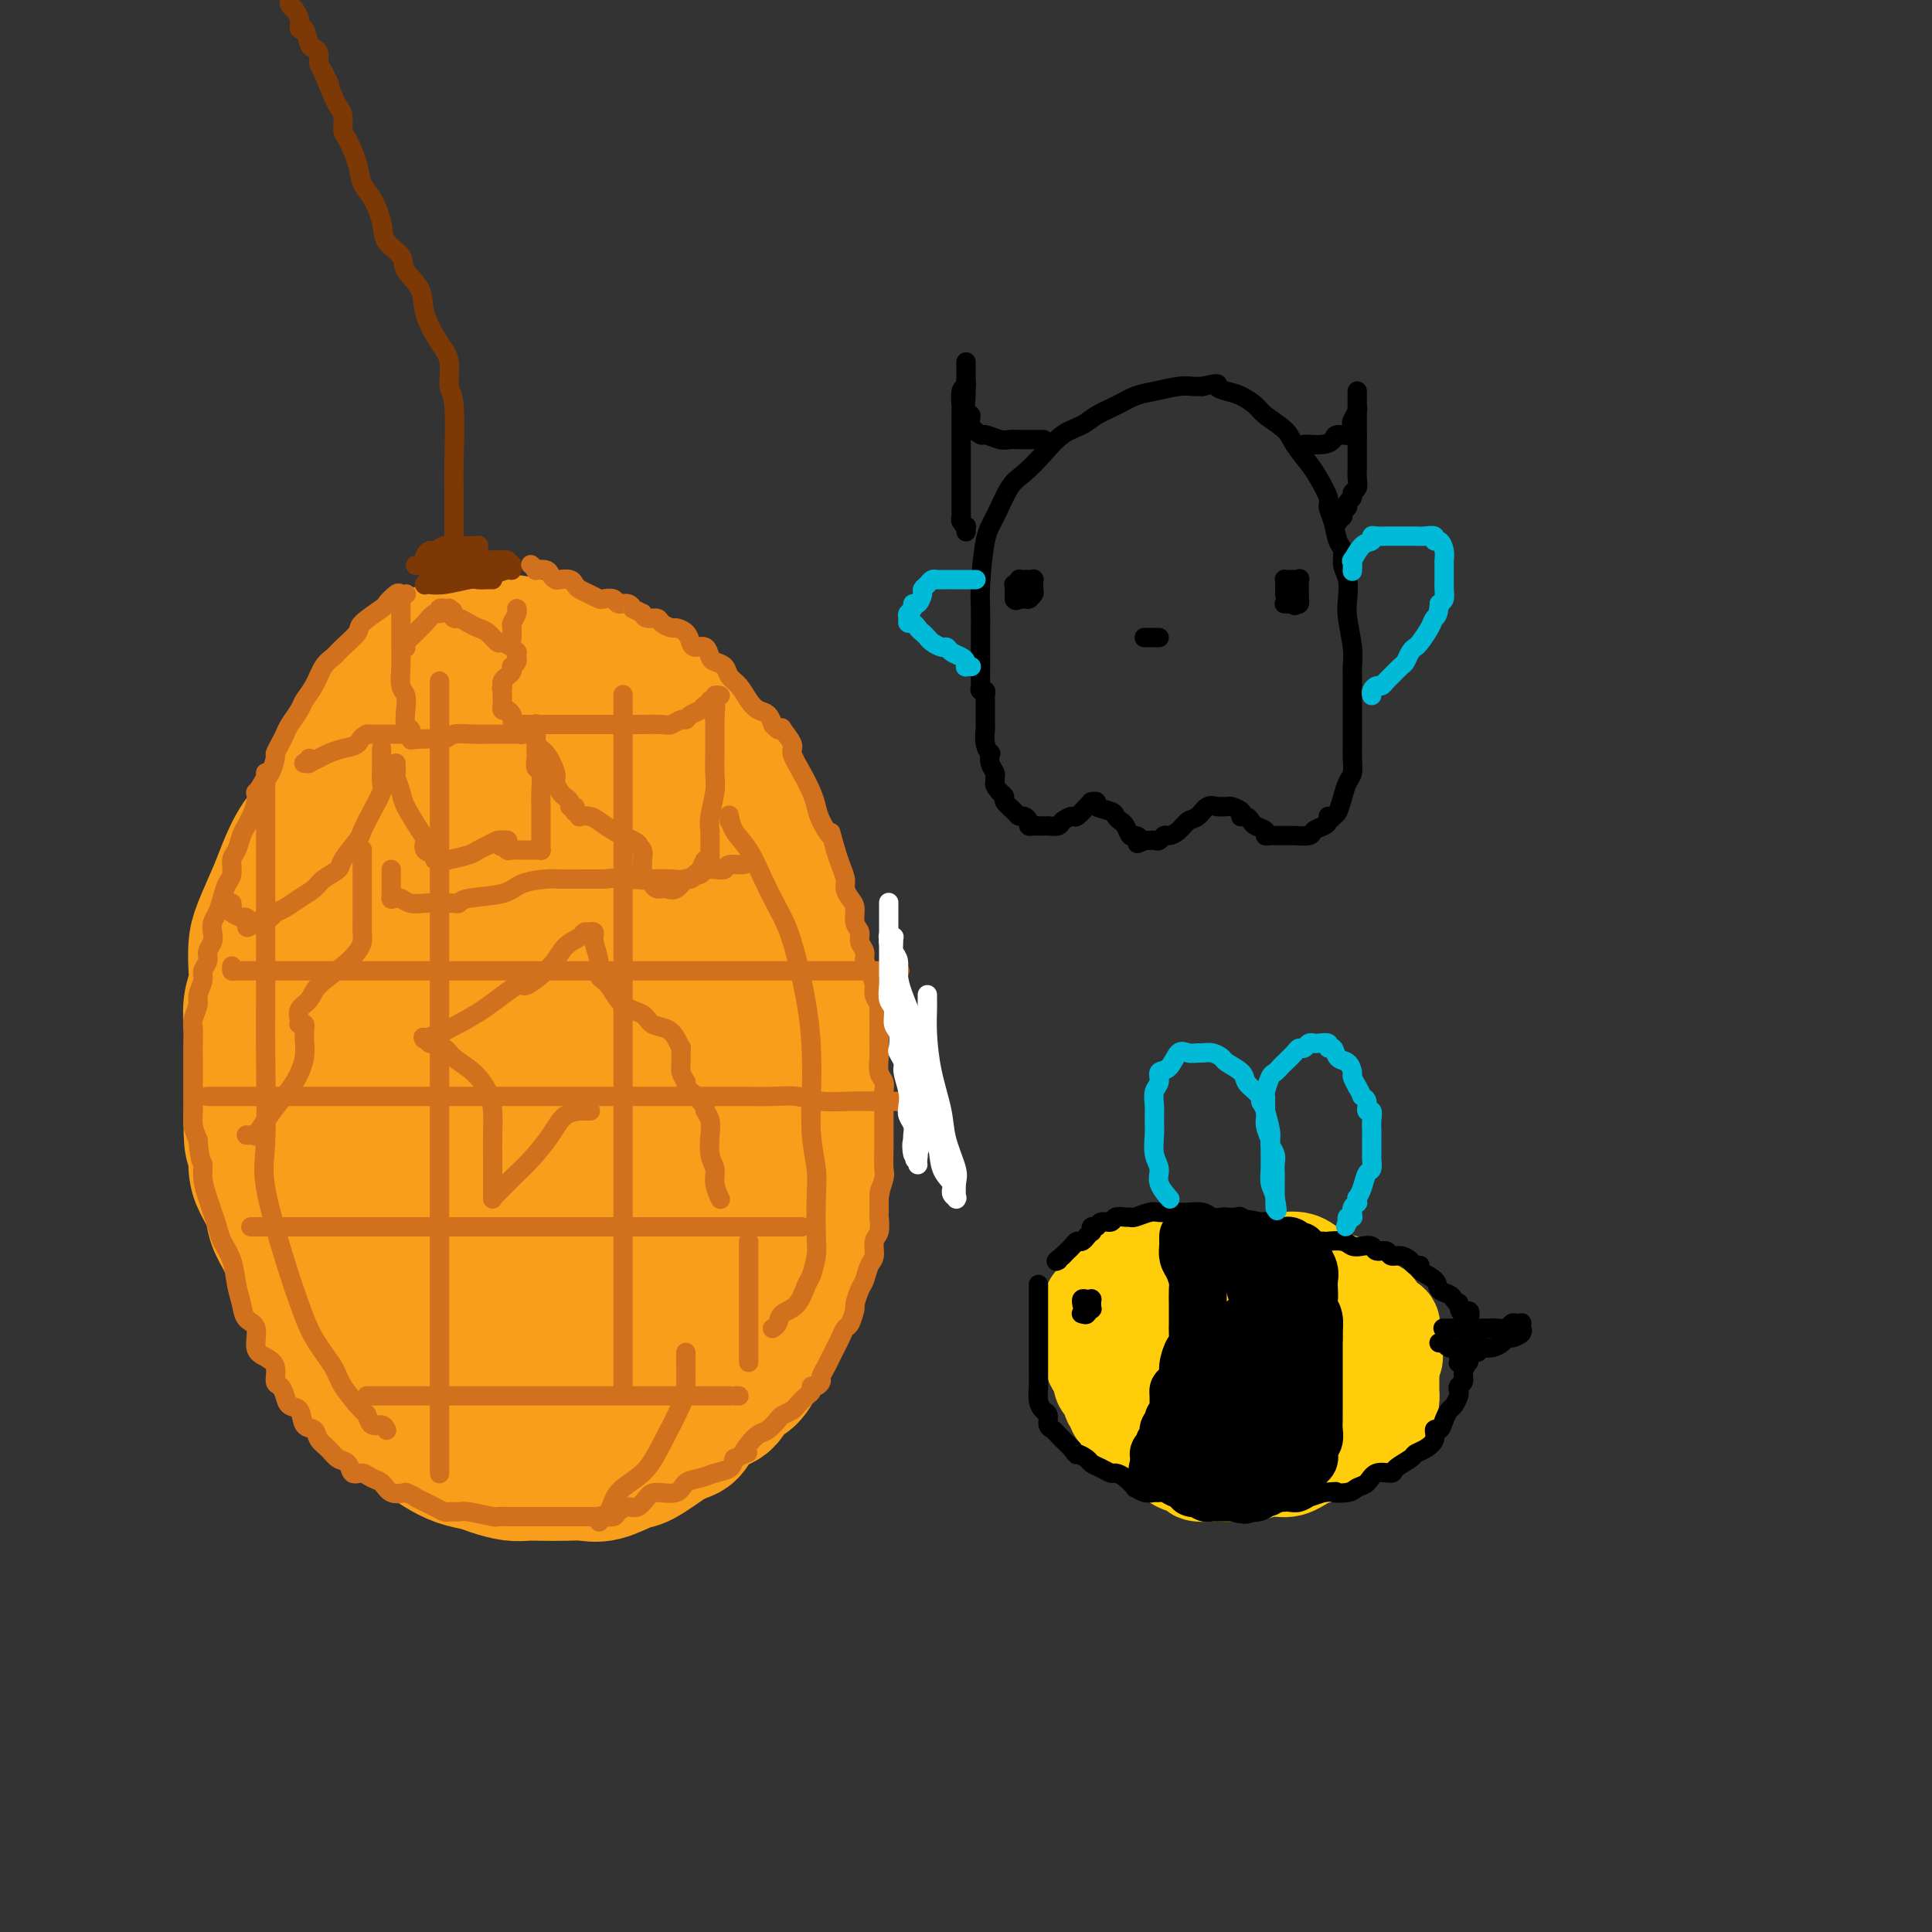 <svg viewBox='0 0 400 400' version='1.1' xmlns='http://www.w3.org/2000/svg' xmlns:xlink='http://www.w3.org/1999/xlink'><rect x="0" y="0" width="400" height="400" fill="#333333" stroke="none"/><g fill='none' stroke='rgb(249,158,27)' stroke-width='28' stroke-linecap='round' stroke-linejoin='round'><path d='M84,143c0.187,-0.194 0.374,-0.387 0,0c-0.374,0.387 -1.310,1.355 -2,2c-0.690,0.645 -1.132,0.967 -2,2c-0.868,1.033 -2.160,2.775 -3,4c-0.840,1.225 -1.229,1.932 -2,3c-0.771,1.068 -1.926,2.498 -3,4c-1.074,1.502 -2.068,3.077 -3,5c-0.932,1.923 -1.801,4.195 -3,6c-1.199,1.805 -2.728,3.143 -4,5c-1.272,1.857 -2.289,4.233 -3,6c-0.711,1.767 -1.118,2.927 -2,5c-0.882,2.073 -2.240,5.060 -3,7c-0.760,1.940 -0.922,2.833 -1,4c-0.078,1.167 -0.074,2.608 0,4c0.074,1.392 0.216,2.734 0,4c-0.216,1.266 -0.790,2.455 -1,4c-0.210,1.545 -0.056,3.447 0,5c0.056,1.553 0.015,2.756 0,4c-0.015,1.244 -0.004,2.527 0,4c0.004,1.473 0.001,3.135 0,5c-0.001,1.865 -0.001,3.932 0,6'/><path d='M52,232c-0.075,7.129 0.739,4.952 1,5c0.261,0.048 -0.030,2.321 0,4c0.030,1.679 0.380,2.765 1,4c0.620,1.235 1.511,2.620 2,4c0.489,1.380 0.577,2.754 1,4c0.423,1.246 1.182,2.364 2,4c0.818,1.636 1.697,3.789 2,5c0.303,1.211 0.031,1.478 1,3c0.969,1.522 3.180,4.299 4,6c0.820,1.701 0.249,2.328 1,4c0.751,1.672 2.823,4.391 4,6c1.177,1.609 1.460,2.108 2,3c0.540,0.892 1.337,2.178 2,3c0.663,0.822 1.192,1.179 2,2c0.808,0.821 1.895,2.107 3,3c1.105,0.893 2.227,1.395 3,2c0.773,0.605 1.197,1.314 2,2c0.803,0.686 1.985,1.349 3,2c1.015,0.651 1.864,1.288 3,2c1.136,0.712 2.559,1.497 4,2c1.441,0.503 2.901,0.723 4,1c1.099,0.277 1.837,0.610 3,1c1.163,0.390 2.751,0.836 4,1c1.249,0.164 2.159,0.046 3,0c0.841,-0.046 1.612,-0.020 3,0c1.388,0.020 3.394,0.033 5,0c1.606,-0.033 2.811,-0.111 4,0c1.189,0.111 2.360,0.411 4,0c1.640,-0.411 3.749,-1.534 5,-2c1.251,-0.466 1.643,-0.276 3,-1c1.357,-0.724 3.678,-2.362 6,-4'/><path d='M139,298c2.949,-1.314 3.322,-1.099 4,-2c0.678,-0.901 1.662,-2.916 3,-4c1.338,-1.084 3.031,-1.236 4,-2c0.969,-0.764 1.214,-2.140 2,-3c0.786,-0.860 2.111,-1.203 3,-2c0.889,-0.797 1.340,-2.047 2,-3c0.660,-0.953 1.529,-1.608 2,-3c0.471,-1.392 0.546,-3.519 1,-5c0.454,-1.481 1.289,-2.314 2,-4c0.711,-1.686 1.300,-4.224 2,-6c0.700,-1.776 1.512,-2.789 2,-4c0.488,-1.211 0.653,-2.621 1,-4c0.347,-1.379 0.878,-2.728 1,-4c0.122,-1.272 -0.163,-2.468 0,-4c0.163,-1.532 0.775,-3.399 1,-5c0.225,-1.601 0.061,-2.937 0,-5c-0.061,-2.063 -0.021,-4.852 0,-7c0.021,-2.148 0.021,-3.653 0,-5c-0.021,-1.347 -0.065,-2.535 0,-4c0.065,-1.465 0.238,-3.208 0,-5c-0.238,-1.792 -0.889,-3.634 -1,-6c-0.111,-2.366 0.317,-5.255 0,-7c-0.317,-1.745 -1.380,-2.347 -2,-4c-0.620,-1.653 -0.799,-4.357 -1,-6c-0.201,-1.643 -0.424,-2.225 -1,-4c-0.576,-1.775 -1.504,-4.741 -2,-6c-0.496,-1.259 -0.558,-0.810 -1,-2c-0.442,-1.190 -1.263,-4.020 -2,-6c-0.737,-1.980 -1.391,-3.110 -2,-4c-0.609,-0.890 -1.174,-1.540 -2,-3c-0.826,-1.460 -1.913,-3.730 -3,-6'/><path d='M152,163c-2.786,-6.823 -1.750,-3.382 -2,-3c-0.250,0.382 -1.785,-2.297 -3,-4c-1.215,-1.703 -2.112,-2.432 -3,-3c-0.888,-0.568 -1.769,-0.976 -3,-2c-1.231,-1.024 -2.812,-2.665 -4,-4c-1.188,-1.335 -1.985,-2.364 -3,-3c-1.015,-0.636 -2.249,-0.878 -4,-2c-1.751,-1.122 -4.017,-3.123 -5,-4c-0.983,-0.877 -0.681,-0.631 -2,-1c-1.319,-0.369 -4.257,-1.353 -6,-2c-1.743,-0.647 -2.290,-0.958 -3,-1c-0.710,-0.042 -1.583,0.184 -3,0c-1.417,-0.184 -3.380,-0.778 -5,-1c-1.620,-0.222 -2.899,-0.071 -4,0c-1.101,0.071 -2.024,0.064 -3,0c-0.976,-0.064 -2.005,-0.184 -3,0c-0.995,0.184 -1.957,0.672 -3,1c-1.043,0.328 -2.166,0.498 -3,1c-0.834,0.502 -1.378,1.338 -2,2c-0.622,0.662 -1.321,1.151 -2,2c-0.679,0.849 -1.338,2.057 -2,3c-0.662,0.943 -1.328,1.622 -2,3c-0.672,1.378 -1.350,3.455 -2,5c-0.650,1.545 -1.273,2.558 -2,4c-0.727,1.442 -1.557,3.315 -2,5c-0.443,1.685 -0.497,3.184 -1,5c-0.503,1.816 -1.455,3.951 -2,6c-0.545,2.049 -0.682,4.013 -1,6c-0.318,1.987 -0.816,3.996 -1,7c-0.184,3.004 -0.052,7.001 0,10c0.052,2.999 0.026,4.999 0,7'/><path d='M71,200c-0.774,7.339 -0.207,5.185 0,6c0.207,0.815 0.056,4.597 0,7c-0.056,2.403 -0.017,3.427 0,5c0.017,1.573 0.011,3.694 0,6c-0.011,2.306 -0.029,4.797 0,7c0.029,2.203 0.105,4.117 0,5c-0.105,0.883 -0.390,0.735 0,3c0.390,2.265 1.454,6.944 2,9c0.546,2.056 0.573,1.489 1,3c0.427,1.511 1.252,5.101 2,7c0.748,1.899 1.419,2.106 2,3c0.581,0.894 1.074,2.475 2,4c0.926,1.525 2.287,2.995 3,4c0.713,1.005 0.780,1.544 2,3c1.220,1.456 3.593,3.830 5,5c1.407,1.170 1.849,1.137 3,2c1.151,0.863 3.012,2.623 5,4c1.988,1.377 4.104,2.370 6,3c1.896,0.630 3.573,0.898 5,1c1.427,0.102 2.605,0.040 4,0c1.395,-0.040 3.008,-0.056 5,0c1.992,0.056 4.365,0.185 6,0c1.635,-0.185 2.533,-0.685 4,-2c1.467,-1.315 3.501,-3.444 5,-5c1.499,-1.556 2.461,-2.537 5,-7c2.539,-4.463 6.655,-12.407 9,-17c2.345,-4.593 2.918,-5.836 4,-9c1.082,-3.164 2.671,-8.250 4,-12c1.329,-3.750 2.396,-6.163 3,-9c0.604,-2.837 0.744,-6.096 1,-9c0.256,-2.904 0.628,-5.452 1,-8'/><path d='M160,209c1.505,-7.137 0.768,-5.978 0,-7c-0.768,-1.022 -1.566,-4.225 -3,-7c-1.434,-2.775 -3.505,-5.123 -5,-7c-1.495,-1.877 -2.413,-3.283 -5,-6c-2.587,-2.717 -6.842,-6.744 -10,-9c-3.158,-2.256 -5.220,-2.740 -7,-4c-1.780,-1.260 -3.277,-3.296 -5,-5c-1.723,-1.704 -3.672,-3.076 -5,-4c-1.328,-0.924 -2.037,-1.400 -3,-2c-0.963,-0.600 -2.182,-1.324 -3,-2c-0.818,-0.676 -1.234,-1.303 -2,-2c-0.766,-0.697 -1.881,-1.462 -3,-2c-1.119,-0.538 -2.241,-0.847 -3,-1c-0.759,-0.153 -1.155,-0.148 -2,0c-0.845,0.148 -2.139,0.439 -3,1c-0.861,0.561 -1.291,1.393 -2,2c-0.709,0.607 -1.698,0.988 -2,2c-0.302,1.012 0.084,2.655 0,4c-0.084,1.345 -0.638,2.393 -1,4c-0.362,1.607 -0.531,3.773 -1,6c-0.469,2.227 -1.238,4.515 -2,9c-0.762,4.485 -1.518,11.167 -2,16c-0.482,4.833 -0.688,7.818 -1,11c-0.312,3.182 -0.728,6.561 -1,12c-0.272,5.439 -0.400,12.939 0,17c0.400,4.061 1.327,4.685 2,6c0.673,1.315 1.092,3.322 2,5c0.908,1.678 2.305,3.027 4,4c1.695,0.973 3.687,1.570 5,2c1.313,0.430 1.947,0.694 3,1c1.053,0.306 2.527,0.653 4,1'/><path d='M109,254c2.679,0.618 3.377,0.161 4,0c0.623,-0.161 1.169,-0.028 2,0c0.831,0.028 1.945,-0.048 3,-1c1.055,-0.952 2.050,-2.778 3,-5c0.950,-2.222 1.856,-4.838 3,-8c1.144,-3.162 2.527,-6.868 4,-11c1.473,-4.132 3.035,-8.688 4,-13c0.965,-4.312 1.332,-8.379 2,-12c0.668,-3.621 1.638,-6.795 2,-9c0.362,-2.205 0.115,-3.440 0,-5c-0.115,-1.560 -0.099,-3.444 -1,-5c-0.901,-1.556 -2.719,-2.785 -4,-4c-1.281,-1.215 -2.023,-2.417 -3,-3c-0.977,-0.583 -2.188,-0.548 -4,-1c-1.812,-0.452 -4.225,-1.390 -6,-2c-1.775,-0.610 -2.910,-0.890 -4,-1c-1.090,-0.110 -2.134,-0.050 -3,0c-0.866,0.050 -1.555,0.091 -2,0c-0.445,-0.091 -0.648,-0.313 -1,0c-0.352,0.313 -0.854,1.161 -1,2c-0.146,0.839 0.065,1.668 0,4c-0.065,2.332 -0.404,6.167 -1,11c-0.596,4.833 -1.449,10.666 -2,15c-0.551,4.334 -0.800,7.171 -1,13c-0.200,5.829 -0.351,14.649 0,20c0.351,5.351 1.204,7.231 2,9c0.796,1.769 1.537,3.427 3,5c1.463,1.573 3.650,3.061 5,4c1.350,0.939 1.863,1.330 3,2c1.137,0.670 2.896,1.620 4,2c1.104,0.380 1.552,0.190 2,0'/><path d='M122,261c2.462,1.292 1.616,0.521 2,0c0.384,-0.521 1.999,-0.794 3,-2c1.001,-1.206 1.389,-3.346 2,-5c0.611,-1.654 1.445,-2.822 2,-7c0.555,-4.178 0.830,-11.367 1,-16c0.170,-4.633 0.236,-6.709 0,-9c-0.236,-2.291 -0.774,-4.796 -2,-7c-1.226,-2.204 -3.139,-4.106 -4,-5c-0.861,-0.894 -0.668,-0.780 -1,-1c-0.332,-0.220 -1.188,-0.775 -2,-1c-0.812,-0.225 -1.579,-0.121 -2,0c-0.421,0.121 -0.497,0.259 -1,0c-0.503,-0.259 -1.434,-0.915 -2,0c-0.566,0.915 -0.766,3.401 -1,5c-0.234,1.599 -0.501,2.313 -1,6c-0.499,3.687 -1.230,10.349 -2,15c-0.770,4.651 -1.579,7.293 -2,12c-0.421,4.707 -0.452,11.479 -1,17c-0.548,5.521 -1.611,9.791 -2,13c-0.389,3.209 -0.104,5.357 0,7c0.104,1.643 0.028,2.782 0,4c-0.028,1.218 -0.007,2.513 0,3c0.007,0.487 0.001,0.164 0,0c-0.001,-0.164 0.002,-0.168 0,-4c-0.002,-3.832 -0.008,-11.492 0,-19c0.008,-7.508 0.029,-14.864 0,-21c-0.029,-6.136 -0.107,-11.053 0,-18c0.107,-6.947 0.400,-15.924 1,-23c0.600,-7.076 1.508,-12.251 2,-16c0.492,-3.749 0.569,-6.071 1,-8c0.431,-1.929 1.215,-3.464 2,-5'/><path d='M115,176c0.773,-5.164 0.207,-3.575 0,-3c-0.207,0.575 -0.055,0.136 0,0c0.055,-0.136 0.014,0.031 0,0c-0.014,-0.031 0.001,-0.261 0,0c-0.001,0.261 -0.016,1.011 0,2c0.016,0.989 0.064,2.215 0,3c-0.064,0.785 -0.239,1.130 0,2c0.239,0.870 0.891,2.266 1,4c0.109,1.734 -0.325,3.805 0,6c0.325,2.195 1.407,4.515 2,7c0.593,2.485 0.695,5.135 1,7c0.305,1.865 0.814,2.944 1,4c0.186,1.056 0.050,2.087 0,3c-0.050,0.913 -0.013,1.707 0,2c0.013,0.293 0.004,0.084 0,0c-0.004,-0.084 -0.002,-0.042 0,0'/></g>
<g fill='none' stroke='rgb(124,56,5)' stroke-width='4' stroke-linecap='round' stroke-linejoin='round'><path d='M91,116c-0.097,-0.000 -0.195,-0.000 0,0c0.195,0.000 0.682,0.000 1,0c0.318,-0.000 0.467,-0.000 1,0c0.533,0.000 1.449,0.000 2,0c0.551,-0.000 0.737,-0.000 2,0c1.263,0.000 3.603,0.000 5,0c1.397,-0.000 1.849,-0.001 2,0c0.151,0.001 -0.000,0.004 0,0c0.000,-0.004 0.151,-0.015 0,0c-0.151,0.015 -0.604,0.057 -1,0c-0.396,-0.057 -0.734,-0.211 -1,0c-0.266,0.211 -0.460,0.789 -1,1c-0.540,0.211 -1.427,0.057 -3,0c-1.573,-0.057 -3.833,-0.015 -5,0c-1.167,0.015 -1.241,0.004 -2,0c-0.759,-0.004 -2.203,-0.001 -3,0c-0.797,0.001 -0.945,0.000 -1,0c-0.055,-0.000 -0.016,-0.000 0,0c0.016,0.000 0.008,0.000 0,0'/><path d='M87,117c-2.179,0.138 -0.126,-0.018 1,0c1.126,0.018 1.324,0.211 2,0c0.676,-0.211 1.831,-0.827 3,-1c1.169,-0.173 2.352,0.097 3,0c0.648,-0.097 0.762,-0.561 1,-1c0.238,-0.439 0.599,-0.853 1,-1c0.401,-0.147 0.840,-0.025 1,0c0.160,0.025 0.039,-0.046 0,0c-0.039,0.046 0.002,0.208 0,0c-0.002,-0.208 -0.049,-0.788 0,-1c0.049,-0.212 0.193,-0.058 0,0c-0.193,0.058 -0.724,0.020 -1,0c-0.276,-0.020 -0.297,-0.020 -1,0c-0.703,0.020 -2.087,0.061 -3,0c-0.913,-0.061 -1.355,-0.223 -2,0c-0.645,0.223 -1.494,0.830 -2,1c-0.506,0.170 -0.669,-0.098 -1,0c-0.331,0.098 -0.828,0.562 -1,1c-0.172,0.438 -0.018,0.849 0,1c0.018,0.151 -0.100,0.040 0,0c0.100,-0.040 0.418,-0.011 1,0c0.582,0.011 1.427,0.002 3,0c1.573,-0.002 3.875,0.004 5,0c1.125,-0.004 1.072,-0.016 2,0c0.928,0.016 2.838,0.061 4,0c1.162,-0.061 1.578,-0.227 2,0c0.422,0.227 0.851,0.848 1,1c0.149,0.152 0.019,-0.165 0,0c-0.019,0.165 0.072,0.814 0,1c-0.072,0.186 -0.306,-0.090 -1,0c-0.694,0.090 -1.847,0.545 -3,1'/><path d='M102,119c-1.169,0.250 -2.093,-0.125 -3,0c-0.907,0.125 -1.798,0.752 -3,1c-1.202,0.248 -2.714,0.119 -4,0c-1.286,-0.119 -2.346,-0.228 -3,0c-0.654,0.228 -0.903,0.793 -1,1c-0.097,0.207 -0.042,0.055 0,0c0.042,-0.055 0.070,-0.014 0,0c-0.070,0.014 -0.240,-0.000 0,0c0.240,0.000 0.889,0.014 1,0c0.111,-0.014 -0.318,-0.056 0,0c0.318,0.056 1.381,0.211 3,0c1.619,-0.211 3.793,-0.789 5,-1c1.207,-0.211 1.448,-0.057 2,0c0.552,0.057 1.416,0.015 2,0c0.584,-0.015 0.889,-0.004 1,0c0.111,0.004 0.030,0.001 0,0c-0.030,-0.001 -0.009,-0.000 0,0c0.009,0.000 0.004,0.000 0,0'/><path d='M94,116c0.000,-0.069 0.000,-0.139 0,0c-0.000,0.139 -0.000,0.485 0,0c0.000,-0.485 0.001,-1.801 0,-3c-0.001,-1.199 -0.004,-2.282 0,-4c0.004,-1.718 0.016,-4.070 0,-6c-0.016,-1.930 -0.062,-3.438 0,-7c0.062,-3.562 0.230,-9.179 0,-12c-0.230,-2.821 -0.857,-2.844 -1,-4c-0.143,-1.156 0.199,-3.443 0,-5c-0.199,-1.557 -0.940,-2.384 -2,-4c-1.060,-1.616 -2.438,-4.021 -3,-6c-0.562,-1.979 -0.307,-3.532 -1,-5c-0.693,-1.468 -2.335,-2.851 -3,-4c-0.665,-1.149 -0.353,-2.064 -1,-3c-0.647,-0.936 -2.252,-1.893 -3,-3c-0.748,-1.107 -0.638,-2.363 -1,-4c-0.362,-1.637 -1.197,-3.655 -2,-5c-0.803,-1.345 -1.573,-2.016 -2,-3c-0.427,-0.984 -0.510,-2.280 -1,-4c-0.490,-1.720 -1.388,-3.864 -2,-5c-0.612,-1.136 -0.937,-1.263 -1,-2c-0.063,-0.737 0.137,-2.083 0,-3c-0.137,-0.917 -0.611,-1.405 -1,-2c-0.389,-0.595 -0.695,-1.298 -1,-2'/><path d='M69,20c-3.896,-9.092 -1.635,-4.320 -1,-3c0.635,1.320 -0.355,-0.810 -1,-2c-0.645,-1.190 -0.946,-1.441 -1,-2c-0.054,-0.559 0.139,-1.427 0,-2c-0.139,-0.573 -0.611,-0.853 -1,-1c-0.389,-0.147 -0.697,-0.163 -1,-1c-0.303,-0.837 -0.602,-2.497 -1,-3c-0.398,-0.503 -0.895,0.150 -1,0c-0.105,-0.150 0.182,-1.102 0,-2c-0.182,-0.898 -0.833,-1.743 -1,-2c-0.167,-0.257 0.152,0.075 0,0c-0.152,-0.075 -0.773,-0.556 -1,-1c-0.227,-0.444 -0.061,-0.851 0,-1c0.061,-0.149 0.016,-0.040 0,0c-0.016,0.040 -0.005,0.011 0,0c0.005,-0.011 0.002,-0.006 0,0'/></g>
<g fill='none' stroke='rgb(210,113,29)' stroke-width='4' stroke-linecap='round' stroke-linejoin='round'><path d='M84,123c0.099,-0.016 0.199,-0.031 0,0c-0.199,0.031 -0.695,0.109 -1,0c-0.305,-0.109 -0.419,-0.406 -1,0c-0.581,0.406 -1.630,1.516 -2,2c-0.370,0.484 -0.063,0.343 -1,1c-0.937,0.657 -3.119,2.114 -4,3c-0.881,0.886 -0.462,1.202 -1,2c-0.538,0.798 -2.032,2.076 -3,3c-0.968,0.924 -1.410,1.492 -2,2c-0.590,0.508 -1.328,0.955 -2,2c-0.672,1.045 -1.279,2.689 -2,4c-0.721,1.311 -1.555,2.290 -2,3c-0.445,0.710 -0.502,1.150 -1,2c-0.498,0.850 -1.439,2.110 -2,3c-0.561,0.890 -0.742,1.412 -1,2c-0.258,0.588 -0.594,1.243 -1,2c-0.406,0.757 -0.882,1.615 -1,2c-0.118,0.385 0.122,0.296 0,1c-0.122,0.704 -0.606,2.201 -1,3c-0.394,0.799 -0.697,0.899 -1,1'/><path d='M55,161c-2.322,4.158 -2.128,3.052 -2,3c0.128,-0.052 0.189,0.949 0,2c-0.189,1.051 -0.629,2.153 -1,3c-0.371,0.847 -0.673,1.438 -1,2c-0.327,0.562 -0.679,1.094 -1,2c-0.321,0.906 -0.611,2.185 -1,3c-0.389,0.815 -0.878,1.167 -1,2c-0.122,0.833 0.121,2.149 0,3c-0.121,0.851 -0.607,1.239 -1,2c-0.393,0.761 -0.693,1.894 -1,3c-0.307,1.106 -0.622,2.183 -1,3c-0.378,0.817 -0.818,1.374 -1,2c-0.182,0.626 -0.105,1.323 0,2c0.105,0.677 0.240,1.335 0,2c-0.240,0.665 -0.853,1.337 -1,2c-0.147,0.663 0.172,1.317 0,2c-0.172,0.683 -0.834,1.394 -1,2c-0.166,0.606 0.166,1.106 0,2c-0.166,0.894 -0.829,2.182 -1,3c-0.171,0.818 0.150,1.166 0,2c-0.150,0.834 -0.772,2.152 -1,3c-0.228,0.848 -0.061,1.224 0,2c0.061,0.776 0.016,1.951 0,3c-0.016,1.049 -0.004,1.972 0,3c0.004,1.028 0.001,2.161 0,3c-0.001,0.839 -0.001,1.382 0,2c0.001,0.618 0.003,1.309 0,2c-0.003,0.691 -0.011,1.381 0,2c0.011,0.619 0.041,1.167 0,2c-0.041,0.833 -0.155,1.952 0,3c0.155,1.048 0.577,2.024 1,3'/><path d='M41,236c0.394,4.873 0.879,4.554 1,5c0.121,0.446 -0.123,1.655 0,3c0.123,1.345 0.614,2.827 1,4c0.386,1.173 0.667,2.039 1,3c0.333,0.961 0.720,2.017 1,3c0.280,0.983 0.455,1.892 1,3c0.545,1.108 1.460,2.416 2,4c0.540,1.584 0.703,3.443 1,5c0.297,1.557 0.726,2.812 1,4c0.274,1.188 0.393,2.309 1,3c0.607,0.691 1.703,0.952 2,2c0.297,1.048 -0.205,2.882 0,4c0.205,1.118 1.116,1.521 2,2c0.884,0.479 1.741,1.036 2,2c0.259,0.964 -0.081,2.336 0,3c0.081,0.664 0.584,0.619 1,1c0.416,0.381 0.745,1.186 1,2c0.255,0.814 0.435,1.636 1,2c0.565,0.364 1.517,0.271 2,1c0.483,0.729 0.499,2.279 1,3c0.501,0.721 1.486,0.611 2,1c0.514,0.389 0.557,1.275 1,2c0.443,0.725 1.288,1.290 2,2c0.712,0.710 1.293,1.567 2,2c0.707,0.433 1.540,0.444 2,1c0.460,0.556 0.545,1.659 1,2c0.455,0.341 1.279,-0.080 2,0c0.721,0.080 1.337,0.661 2,1c0.663,0.339 1.371,0.438 2,1c0.629,0.562 1.180,1.589 2,2c0.820,0.411 1.910,0.205 3,0'/><path d='M84,309c2.058,0.796 1.702,0.788 2,1c0.298,0.212 1.250,0.646 2,1c0.750,0.354 1.300,0.630 2,1c0.700,0.370 1.551,0.835 2,1c0.449,0.165 0.497,0.030 1,0c0.503,-0.030 1.461,0.044 2,0c0.539,-0.044 0.658,-0.208 2,0c1.342,0.208 3.907,0.788 5,1c1.093,0.212 0.713,0.057 1,0c0.287,-0.057 1.243,-0.015 2,0c0.757,0.015 1.317,0.004 2,0c0.683,-0.004 1.488,-0.001 2,0c0.512,0.001 0.731,0.000 1,0c0.269,-0.000 0.590,-0.000 1,0c0.410,0.000 0.911,-0.000 2,0c1.089,0.000 2.768,0.001 4,0c1.232,-0.001 2.017,-0.003 3,0c0.983,0.003 2.164,0.011 3,0c0.836,-0.011 1.326,-0.040 2,0c0.674,0.040 1.532,0.148 2,0c0.468,-0.148 0.546,-0.552 1,-1c0.454,-0.448 1.284,-0.941 2,-1c0.716,-0.059 1.318,0.317 2,0c0.682,-0.317 1.446,-1.328 2,-2c0.554,-0.672 0.899,-1.006 2,-1c1.101,0.006 2.957,0.353 4,0c1.043,-0.353 1.274,-1.407 2,-2c0.726,-0.593 1.947,-0.726 3,-1c1.053,-0.274 1.937,-0.689 3,-1c1.063,-0.311 2.304,-0.517 3,-1c0.696,-0.483 0.848,-1.241 1,-2'/><path d='M152,302c4.286,-1.992 2.500,-0.971 2,-1c-0.500,-0.029 0.285,-1.107 1,-2c0.715,-0.893 1.362,-1.602 2,-2c0.638,-0.398 1.269,-0.487 2,-1c0.731,-0.513 1.561,-1.451 2,-2c0.439,-0.549 0.486,-0.710 1,-1c0.514,-0.290 1.496,-0.709 2,-1c0.504,-0.291 0.530,-0.455 1,-1c0.470,-0.545 1.384,-1.470 2,-2c0.616,-0.530 0.935,-0.666 1,-1c0.065,-0.334 -0.123,-0.866 0,-1c0.123,-0.134 0.558,0.130 1,0c0.442,-0.130 0.892,-0.654 1,-1c0.108,-0.346 -0.126,-0.515 0,-1c0.126,-0.485 0.611,-1.286 1,-2c0.389,-0.714 0.681,-1.341 1,-2c0.319,-0.659 0.664,-1.350 1,-2c0.336,-0.650 0.664,-1.257 1,-2c0.336,-0.743 0.682,-1.621 1,-2c0.318,-0.379 0.610,-0.260 1,-1c0.390,-0.740 0.878,-2.338 1,-3c0.122,-0.662 -0.121,-0.389 0,-1c0.121,-0.611 0.606,-2.107 1,-3c0.394,-0.893 0.698,-1.182 1,-2c0.302,-0.818 0.603,-2.163 1,-3c0.397,-0.837 0.891,-1.164 1,-2c0.109,-0.836 -0.167,-2.180 0,-3c0.167,-0.820 0.777,-1.117 1,-2c0.223,-0.883 0.060,-2.353 0,-3c-0.060,-0.647 -0.017,-0.471 0,-1c0.017,-0.529 0.009,-1.765 0,-3'/><path d='M182,248c0.713,-3.621 -0.005,-1.173 0,-1c0.005,0.173 0.733,-1.931 1,-3c0.267,-1.069 0.071,-1.105 0,-2c-0.071,-0.895 -0.019,-2.648 0,-4c0.019,-1.352 0.005,-2.301 0,-3c-0.005,-0.699 -0.000,-1.146 0,-2c0.000,-0.854 -0.004,-2.115 0,-3c0.004,-0.885 0.015,-1.396 0,-2c-0.015,-0.604 -0.057,-1.302 0,-2c0.057,-0.698 0.211,-1.397 0,-2c-0.211,-0.603 -0.789,-1.109 -1,-2c-0.211,-0.891 -0.057,-2.165 0,-3c0.057,-0.835 0.016,-1.231 0,-2c-0.016,-0.769 -0.008,-1.911 0,-3c0.008,-1.089 0.017,-2.125 0,-3c-0.017,-0.875 -0.060,-1.589 0,-2c0.060,-0.411 0.222,-0.519 0,-1c-0.222,-0.481 -0.829,-1.336 -1,-2c-0.171,-0.664 0.094,-1.136 0,-2c-0.094,-0.864 -0.546,-2.118 -1,-3c-0.454,-0.882 -0.910,-1.390 -1,-2c-0.090,-0.610 0.187,-1.322 0,-2c-0.187,-0.678 -0.837,-1.322 -1,-2c-0.163,-0.678 0.163,-1.389 0,-2c-0.163,-0.611 -0.813,-1.121 -1,-2c-0.187,-0.879 0.091,-2.125 0,-3c-0.091,-0.875 -0.549,-1.378 -1,-2c-0.451,-0.622 -0.894,-1.363 -1,-2c-0.106,-0.637 0.125,-1.172 0,-2c-0.125,-0.828 -0.607,-1.951 -1,-3c-0.393,-1.049 -0.696,-2.025 -1,-3'/><path d='M173,176c-1.511,-5.487 -0.788,-3.205 -1,-3c-0.212,0.205 -1.357,-1.668 -2,-3c-0.643,-1.332 -0.783,-2.123 -1,-3c-0.217,-0.877 -0.511,-1.840 -1,-3c-0.489,-1.160 -1.174,-2.518 -2,-4c-0.826,-1.482 -1.793,-3.090 -2,-4c-0.207,-0.910 0.347,-1.124 0,-2c-0.347,-0.876 -1.595,-2.415 -2,-3c-0.405,-0.585 0.033,-0.216 0,0c-0.033,0.216 -0.537,0.280 -1,0c-0.463,-0.280 -0.887,-0.903 -1,-1c-0.113,-0.097 0.083,0.332 0,0c-0.083,-0.332 -0.446,-1.426 -1,-2c-0.554,-0.574 -1.299,-0.630 -2,-1c-0.701,-0.370 -1.357,-1.055 -2,-2c-0.643,-0.945 -1.272,-2.150 -2,-3c-0.728,-0.850 -1.556,-1.346 -2,-2c-0.444,-0.654 -0.504,-1.467 -1,-2c-0.496,-0.533 -1.429,-0.786 -2,-1c-0.571,-0.214 -0.782,-0.390 -1,-1c-0.218,-0.610 -0.444,-1.656 -1,-2c-0.556,-0.344 -1.443,0.014 -2,0c-0.557,-0.014 -0.783,-0.399 -1,-1c-0.217,-0.601 -0.424,-1.419 -1,-2c-0.576,-0.581 -1.520,-0.925 -2,-1c-0.480,-0.075 -0.496,0.121 -1,0c-0.504,-0.121 -1.496,-0.558 -2,-1c-0.504,-0.442 -0.520,-0.888 -1,-1c-0.480,-0.112 -1.423,0.111 -2,0c-0.577,-0.111 -0.789,-0.555 -1,-1'/><path d='M133,127c-2.434,-1.244 -2.018,-0.855 -2,-1c0.018,-0.145 -0.362,-0.823 -1,-1c-0.638,-0.177 -1.536,0.146 -2,0c-0.464,-0.146 -0.495,-0.760 -1,-1c-0.505,-0.240 -1.483,-0.106 -2,0c-0.517,0.106 -0.571,0.182 -1,0c-0.429,-0.182 -1.232,-0.623 -2,-1c-0.768,-0.377 -1.501,-0.689 -2,-1c-0.499,-0.311 -0.764,-0.622 -1,-1c-0.236,-0.378 -0.443,-0.823 -1,-1c-0.557,-0.177 -1.463,-0.086 -2,0c-0.537,0.086 -0.703,0.168 -1,0c-0.297,-0.168 -0.724,-0.585 -1,-1c-0.276,-0.415 -0.400,-0.829 -1,-1c-0.600,-0.171 -1.677,-0.098 -2,0c-0.323,0.098 0.109,0.222 0,0c-0.109,-0.222 -0.760,-0.791 -1,-1c-0.240,-0.209 -0.069,-0.060 0,0c0.069,0.060 0.034,0.030 0,0'/><path d='M83,125c0.000,0.126 0.000,0.252 0,1c-0.000,0.748 -0.001,2.119 0,3c0.001,0.881 0.004,1.271 0,2c-0.004,0.729 -0.015,1.797 0,3c0.015,1.203 0.056,2.539 0,4c-0.056,1.461 -0.207,3.045 0,4c0.207,0.955 0.774,1.279 1,2c0.226,0.721 0.113,1.839 0,3c-0.113,1.161 -0.225,2.364 0,3c0.225,0.636 0.788,0.706 1,1c0.212,0.294 0.074,0.811 0,1c-0.074,0.189 -0.083,0.051 0,0c0.083,-0.051 0.260,-0.014 0,0c-0.260,0.014 -0.956,0.004 -1,0c-0.044,-0.004 0.566,-0.001 0,0c-0.566,0.001 -2.306,0.000 -3,0c-0.694,-0.000 -0.341,-0.000 -1,0c-0.659,0.000 -2.329,0.000 -4,0'/><path d='M76,152c-1.551,0.715 -1.429,1.502 -2,2c-0.571,0.498 -1.837,0.708 -3,1c-1.163,0.292 -2.225,0.667 -3,1c-0.775,0.333 -1.265,0.625 -2,1c-0.735,0.375 -1.715,0.832 -2,1c-0.285,0.168 0.123,0.046 0,0c-0.123,-0.046 -0.779,-0.016 -1,0c-0.221,0.016 -0.007,0.018 0,0c0.007,-0.018 -0.194,-0.056 0,0c0.194,0.056 0.783,0.207 1,0c0.217,-0.207 0.062,-0.774 0,-1c-0.062,-0.226 -0.031,-0.113 0,0'/><path d='M84,134c0.015,0.098 0.031,0.196 0,0c-0.031,-0.196 -0.107,-0.687 0,-1c0.107,-0.313 0.397,-0.447 1,-1c0.603,-0.553 1.520,-1.525 2,-2c0.480,-0.475 0.525,-0.453 1,-1c0.475,-0.547 1.381,-1.663 2,-2c0.619,-0.337 0.949,0.106 1,0c0.051,-0.106 -0.179,-0.760 0,-1c0.179,-0.240 0.766,-0.064 1,0c0.234,0.064 0.115,0.016 0,0c-0.115,-0.016 -0.227,-0.002 0,0c0.227,0.002 0.793,-0.010 1,0c0.207,0.010 0.056,0.041 0,0c-0.056,-0.041 -0.016,-0.155 0,0c0.016,0.155 0.008,0.577 0,1'/><path d='M93,127c1.406,-1.066 0.421,-0.230 0,0c-0.421,0.230 -0.279,-0.145 0,0c0.279,0.145 0.693,0.811 1,1c0.307,0.189 0.506,-0.099 1,0c0.494,0.099 1.283,0.586 2,1c0.717,0.414 1.363,0.756 2,1c0.637,0.244 1.267,0.391 2,1c0.733,0.609 1.569,1.680 2,2c0.431,0.320 0.455,-0.110 1,0c0.545,0.110 1.610,0.762 2,1c0.390,0.238 0.105,0.064 0,0c-0.105,-0.064 -0.029,-0.018 0,0c0.029,0.018 0.012,0.009 0,0c-0.012,-0.009 -0.017,-0.016 0,0c0.017,0.016 0.057,0.057 0,0c-0.057,-0.057 -0.211,-0.211 0,0c0.211,0.211 0.789,0.789 1,1c0.211,0.211 0.057,0.055 0,0c-0.057,-0.055 -0.015,-0.011 0,0c0.015,0.011 0.004,-0.012 0,0c-0.004,0.012 -0.000,0.058 0,0c0.000,-0.058 -0.004,-0.222 0,0c0.004,0.222 0.015,0.829 0,1c-0.015,0.171 -0.056,-0.095 0,0c0.056,0.095 0.208,0.550 0,1c-0.208,0.450 -0.778,0.894 -1,1c-0.222,0.106 -0.098,-0.126 0,0c0.098,0.126 0.171,0.611 0,1c-0.171,0.389 -0.584,0.682 -1,1c-0.416,0.318 -0.833,0.662 -1,1c-0.167,0.338 -0.083,0.669 0,1'/><path d='M104,142c-0.309,1.190 -0.083,0.165 0,0c0.083,-0.165 0.022,0.529 0,1c-0.022,0.471 -0.007,0.719 0,1c0.007,0.281 0.005,0.596 0,1c-0.005,0.404 -0.011,0.896 0,1c0.011,0.104 0.041,-0.181 0,0c-0.041,0.181 -0.152,0.826 0,1c0.152,0.174 0.566,-0.125 1,0c0.434,0.125 0.887,0.675 1,1c0.113,0.325 -0.113,0.426 0,1c0.113,0.574 0.566,1.622 1,2c0.434,0.378 0.848,0.087 1,0c0.152,-0.087 0.040,0.029 0,0c-0.040,-0.029 -0.009,-0.204 0,0c0.009,0.204 -0.005,0.787 0,1c0.005,0.213 0.027,0.057 0,0c-0.027,-0.057 -0.104,-0.015 0,0c0.104,0.015 0.390,0.004 0,0c-0.390,-0.004 -1.457,-0.001 -2,0c-0.543,0.001 -0.562,-0.001 -1,0c-0.438,0.001 -1.295,0.004 -2,0c-0.705,-0.004 -1.257,-0.015 -2,0c-0.743,0.015 -1.676,0.057 -3,0c-1.324,-0.057 -3.038,-0.211 -4,0c-0.962,0.211 -1.172,0.789 -2,1c-0.828,0.211 -2.273,0.057 -3,0c-0.727,-0.057 -0.734,-0.015 -1,0c-0.266,0.015 -0.790,0.004 -1,0c-0.210,-0.004 -0.105,-0.002 0,0'/><path d='M87,153c-3.333,0.333 -1.667,0.167 0,0'/><path d='M106,132c-0.008,0.210 -0.016,0.420 0,0c0.016,-0.420 0.057,-1.472 0,-2c-0.057,-0.528 -0.211,-0.534 0,-1c0.211,-0.466 0.789,-1.393 1,-2c0.211,-0.607 0.057,-0.894 0,-1c-0.057,-0.106 -0.016,-0.030 0,0c0.016,0.030 0.008,0.015 0,0'/><path d='M108,150c-0.200,-0.000 -0.399,-0.000 0,0c0.399,0.000 1.397,0.000 2,0c0.603,-0.000 0.812,-0.000 2,0c1.188,0.000 3.354,0.000 5,0c1.646,-0.000 2.770,-0.000 4,0c1.230,0.000 2.566,0.001 4,0c1.434,-0.001 2.965,-0.004 4,0c1.035,0.004 1.573,0.016 3,0c1.427,-0.016 3.743,-0.060 5,0c1.257,0.060 1.454,0.223 2,0c0.546,-0.223 1.440,-0.833 2,-1c0.560,-0.167 0.785,0.110 1,0c0.215,-0.110 0.421,-0.608 1,-1c0.579,-0.392 1.532,-0.679 2,-1c0.468,-0.321 0.451,-0.674 1,-1c0.549,-0.326 1.664,-0.623 2,-1c0.336,-0.377 -0.106,-0.833 0,-1c0.106,-0.167 0.759,-0.045 1,0c0.241,0.045 0.069,0.013 0,0c-0.069,-0.013 -0.034,-0.006 0,0'/><path d='M79,155c0.001,-0.044 0.002,-0.088 0,0c-0.002,0.088 -0.006,0.308 0,1c0.006,0.692 0.022,1.856 0,3c-0.022,1.144 -0.084,2.268 0,3c0.084,0.732 0.313,1.071 0,2c-0.313,0.929 -1.167,2.447 -2,4c-0.833,1.553 -1.645,3.140 -2,4c-0.355,0.860 -0.254,0.993 -1,2c-0.746,1.007 -2.338,2.888 -3,4c-0.662,1.112 -0.393,1.453 -1,2c-0.607,0.547 -2.089,1.298 -3,2c-0.911,0.702 -1.251,1.354 -2,2c-0.749,0.646 -1.906,1.287 -3,2c-1.094,0.713 -2.125,1.497 -3,2c-0.875,0.503 -1.593,0.723 -2,1c-0.407,0.277 -0.501,0.610 -1,1c-0.499,0.390 -1.402,0.836 -2,1c-0.598,0.164 -0.892,0.044 -1,0c-0.108,-0.044 -0.031,-0.013 0,0c0.031,0.013 0.015,0.006 0,0'/><path d='M53,191c-3.029,2.015 -1.600,0.554 -1,0c0.600,-0.554 0.373,-0.200 0,0c-0.373,0.200 -0.892,0.247 -1,0c-0.108,-0.247 0.195,-0.787 0,-1c-0.195,-0.213 -0.890,-0.099 -1,0c-0.110,0.099 0.363,0.184 0,0c-0.363,-0.184 -1.561,-0.638 -2,-1c-0.439,-0.362 -0.118,-0.633 0,-1c0.118,-0.367 0.032,-0.830 0,-1c-0.032,-0.170 -0.008,-0.046 0,0c0.008,0.046 0.002,0.013 0,0c-0.002,-0.013 -0.001,-0.007 0,0'/><path d='M82,158c-0.008,0.319 -0.015,0.638 0,1c0.015,0.362 0.053,0.766 0,1c-0.053,0.234 -0.196,0.299 0,1c0.196,0.701 0.730,2.037 1,3c0.270,0.963 0.276,1.553 1,3c0.724,1.447 2.165,3.750 3,5c0.835,1.250 1.065,1.445 1,2c-0.065,0.555 -0.424,1.469 0,2c0.424,0.531 1.633,0.678 2,1c0.367,0.322 -0.107,0.818 0,1c0.107,0.182 0.796,0.050 1,0c0.204,-0.050 -0.075,-0.016 0,0c0.075,0.016 0.506,0.015 1,0c0.494,-0.015 1.052,-0.045 1,0c-0.052,0.045 -0.715,0.166 0,0c0.715,-0.166 2.808,-0.619 4,-1c1.192,-0.381 1.482,-0.691 2,-1c0.518,-0.309 1.263,-0.619 2,-1c0.737,-0.381 1.466,-0.834 2,-1c0.534,-0.166 0.875,-0.045 1,0c0.125,0.045 0.036,0.013 0,0c-0.036,-0.013 -0.018,-0.006 0,0'/><path d='M104,174c2.183,-0.397 0.640,0.612 0,1c-0.640,0.388 -0.376,0.157 0,0c0.376,-0.157 0.864,-0.238 1,0c0.136,0.238 -0.080,0.796 0,1c0.080,0.204 0.456,0.054 1,0c0.544,-0.054 1.256,-0.014 2,0c0.744,0.014 1.520,0.001 2,0c0.480,-0.001 0.665,0.010 1,0c0.335,-0.010 0.822,-0.041 1,0c0.178,0.041 0.048,0.155 0,0c-0.048,-0.155 -0.013,-0.579 0,-1c0.013,-0.421 0.003,-0.838 0,-1c-0.003,-0.162 0.000,-0.068 0,-1c-0.000,-0.932 -0.004,-2.889 0,-4c0.004,-1.111 0.015,-1.376 0,-2c-0.015,-0.624 -0.057,-1.606 0,-3c0.057,-1.394 0.211,-3.199 0,-4c-0.211,-0.801 -0.789,-0.599 -1,-1c-0.211,-0.401 -0.057,-1.406 0,-2c0.057,-0.594 0.015,-0.776 0,-1c-0.015,-0.224 -0.004,-0.491 0,-1c0.004,-0.509 0.001,-1.261 0,-2c-0.001,-0.739 -0.000,-1.466 0,-2c0.000,-0.534 0.000,-0.874 0,-1c-0.000,-0.126 -0.000,-0.036 0,0c0.000,0.036 0.000,0.018 0,0'/><path d='M111,150c0.003,-0.135 0.006,-0.271 0,0c-0.006,0.271 -0.022,0.948 0,1c0.022,0.052 0.082,-0.520 0,0c-0.082,0.520 -0.306,2.132 0,3c0.306,0.868 1.142,0.992 2,2c0.858,1.008 1.736,2.900 2,4c0.264,1.100 -0.088,1.409 0,2c0.088,0.591 0.616,1.464 1,2c0.384,0.536 0.625,0.736 1,1c0.375,0.264 0.884,0.591 1,1c0.116,0.409 -0.161,0.898 0,1c0.161,0.102 0.759,-0.183 1,0c0.241,0.183 0.123,0.833 0,1c-0.123,0.167 -0.252,-0.149 0,0c0.252,0.149 0.886,0.765 1,1c0.114,0.235 -0.293,0.090 0,0c0.293,-0.090 1.286,-0.126 2,0c0.714,0.126 1.150,0.415 2,1c0.850,0.585 2.113,1.465 3,2c0.887,0.535 1.396,0.724 2,1c0.604,0.276 1.302,0.638 2,1'/><path d='M131,174c1.867,0.971 1.035,0.899 1,1c-0.035,0.101 0.726,0.376 1,1c0.274,0.624 0.063,1.595 0,2c-0.063,0.405 0.024,0.242 0,1c-0.024,0.758 -0.160,2.438 0,3c0.160,0.562 0.617,0.007 1,0c0.383,-0.007 0.693,0.533 1,1c0.307,0.467 0.610,0.859 1,1c0.390,0.141 0.868,0.030 1,0c0.132,-0.030 -0.082,0.022 0,0c0.082,-0.022 0.460,-0.116 1,0c0.540,0.116 1.244,0.444 2,0c0.756,-0.444 1.565,-1.660 2,-2c0.435,-0.340 0.495,0.197 1,0c0.505,-0.197 1.456,-1.128 2,-2c0.544,-0.872 0.682,-1.687 1,-2c0.318,-0.313 0.817,-0.125 1,0c0.183,0.125 0.049,0.188 0,0c-0.049,-0.188 -0.013,-0.628 0,-1c0.013,-0.372 0.004,-0.676 0,-1c-0.004,-0.324 -0.002,-0.668 0,-1c0.002,-0.332 0.004,-0.651 0,-1c-0.004,-0.349 -0.015,-0.728 0,-1c0.015,-0.272 0.057,-0.437 0,-1c-0.057,-0.563 -0.211,-1.525 0,-3c0.211,-1.475 0.789,-3.463 1,-5c0.211,-1.537 0.057,-2.625 0,-4c-0.057,-1.375 -0.015,-3.039 0,-4c0.015,-0.961 0.004,-1.220 0,-2c-0.004,-0.780 -0.001,-2.080 0,-3c0.001,-0.920 0.001,-1.460 0,-2'/><path d='M148,149c0.215,-4.895 0.254,-2.632 0,-2c-0.254,0.632 -0.800,-0.367 -1,-1c-0.200,-0.633 -0.054,-0.901 0,-1c0.054,-0.099 0.015,-0.028 0,0c-0.015,0.028 -0.008,0.014 0,0'/><path d='M75,176c0.000,-0.009 0.000,-0.018 0,0c-0.000,0.018 -0.000,0.063 0,0c0.000,-0.063 0.000,-0.235 0,0c-0.000,0.235 -0.000,0.878 0,2c0.000,1.122 0.000,2.723 0,4c-0.000,1.277 -0.000,2.229 0,3c0.000,0.771 0.001,1.361 0,2c-0.001,0.639 -0.002,1.325 0,2c0.002,0.675 0.008,1.338 0,2c-0.008,0.662 -0.030,1.325 0,2c0.030,0.675 0.111,1.364 0,2c-0.111,0.636 -0.416,1.220 -1,2c-0.584,0.780 -1.449,1.758 -3,3c-1.551,1.242 -3.789,2.748 -5,4c-1.211,1.252 -1.396,2.248 -2,3c-0.604,0.752 -1.626,1.259 -2,2c-0.374,0.741 -0.100,1.715 0,2c0.100,0.285 0.027,-0.120 0,0c-0.027,0.120 -0.008,0.764 0,1c0.008,0.236 0.006,0.062 0,0c-0.006,-0.062 -0.015,-0.014 0,0c0.015,0.014 0.056,-0.007 0,0c-0.056,0.007 -0.207,0.040 0,0c0.207,-0.040 0.774,-0.154 1,0c0.226,0.154 0.113,0.577 0,1'/><path d='M63,213c0.132,0.897 -0.037,1.138 0,2c0.037,0.862 0.279,2.344 0,4c-0.279,1.656 -1.079,3.487 -2,5c-0.921,1.513 -1.962,2.707 -3,4c-1.038,1.293 -2.072,2.686 -3,4c-0.928,1.314 -1.751,2.548 -2,3c-0.249,0.452 0.077,0.121 0,0c-0.077,-0.121 -0.557,-0.032 -1,0c-0.443,0.032 -0.850,0.009 -1,0c-0.150,-0.009 -0.043,-0.002 0,0c0.043,0.002 0.021,0.001 0,0'/><path d='M81,180c-0.000,0.336 -0.000,0.672 0,1c0.000,0.328 0.000,0.648 0,1c-0.000,0.352 -0.001,0.735 0,1c0.001,0.265 0.003,0.411 0,1c-0.003,0.589 -0.013,1.621 0,2c0.013,0.379 0.047,0.105 0,0c-0.047,-0.105 -0.176,-0.042 0,0c0.176,0.042 0.655,0.064 1,0c0.345,-0.064 0.554,-0.213 1,0c0.446,0.213 1.127,0.789 2,1c0.873,0.211 1.936,0.057 3,0c1.064,-0.057 2.129,-0.019 3,0c0.871,0.019 1.549,0.017 2,0c0.451,-0.017 0.674,-0.050 1,0c0.326,0.050 0.756,0.181 1,0c0.244,-0.181 0.303,-0.676 2,-1c1.697,-0.324 5.030,-0.479 7,-1c1.970,-0.521 2.575,-1.407 4,-2c1.425,-0.593 3.671,-0.891 5,-1c1.329,-0.109 1.743,-0.029 3,0c1.257,0.029 3.359,0.008 5,0c1.641,-0.008 2.820,-0.004 4,0'/><path d='M125,182c7.359,-0.775 5.755,-0.211 6,0c0.245,0.211 2.338,0.070 4,0c1.662,-0.070 2.893,-0.070 4,0c1.107,0.070 2.090,0.211 3,0c0.910,-0.211 1.747,-0.775 2,-1c0.253,-0.225 -0.077,-0.113 0,0c0.077,0.113 0.562,0.226 1,0c0.438,-0.226 0.828,-0.792 1,-1c0.172,-0.208 0.124,-0.060 0,0c-0.124,0.060 -0.324,0.031 0,0c0.324,-0.031 1.173,-0.065 2,0c0.827,0.065 1.633,0.228 2,0c0.367,-0.228 0.294,-0.846 1,-1c0.706,-0.154 2.189,0.154 3,0c0.811,-0.154 0.949,-0.772 1,-1c0.051,-0.228 0.015,-0.065 0,0c-0.015,0.065 -0.007,0.033 0,0'/><path d='M48,200c-0.045,0.423 -0.090,0.845 0,1c0.090,0.155 0.314,0.041 1,0c0.686,-0.041 1.833,-0.011 4,0c2.167,0.011 5.353,0.003 13,0c7.647,-0.003 19.754,-0.001 32,0c12.246,0.001 24.631,0.000 33,0c8.369,-0.000 12.723,-0.000 18,0c5.277,0.000 11.477,0.000 16,0c4.523,-0.000 7.370,-0.000 10,0c2.630,0.000 5.045,0.000 7,0c1.955,-0.000 3.452,-0.000 4,0c0.548,0.000 0.148,0.000 0,0c-0.148,-0.000 -0.042,-0.000 0,0c0.042,0.000 0.021,0.000 0,0'/><path d='M43,227c-0.085,0.000 -0.170,0.000 0,0c0.170,0.000 0.596,-0.000 1,0c0.404,0.000 0.785,0.000 2,0c1.215,-0.000 3.264,-0.000 9,0c5.736,0.000 15.160,0.000 22,0c6.840,-0.000 11.098,-0.000 16,0c4.902,0.000 10.450,0.000 16,0c5.550,-0.000 11.102,-0.000 16,0c4.898,0.000 9.143,0.000 11,0c1.857,-0.000 1.326,-0.000 2,0c0.674,0.000 2.551,0.000 4,0c1.449,-0.000 2.469,-0.000 3,0c0.531,0.000 0.573,0.000 1,0c0.427,-0.000 1.238,-0.000 2,0c0.762,0.000 1.475,0.000 2,0c0.525,-0.000 0.861,-0.000 1,0c0.139,0.000 0.079,0.000 0,0c-0.079,-0.000 -0.179,-0.000 0,0c0.179,0.000 0.637,0.000 1,0c0.363,-0.000 0.631,-0.001 1,0c0.369,0.001 0.840,0.004 1,0c0.160,-0.004 0.008,-0.015 1,0c0.992,0.015 3.129,0.057 5,0c1.871,-0.057 3.475,-0.211 5,0c1.525,0.211 2.972,0.789 5,1c2.028,0.211 4.636,0.057 6,0c1.364,-0.057 1.483,-0.015 2,0c0.517,0.015 1.434,0.004 2,0c0.566,-0.004 0.783,-0.002 1,0'/><path d='M181,228c21.467,0.156 6.133,0.044 0,0c-6.133,-0.044 -3.067,-0.022 0,0'/><path d='M52,254c-0.058,0.000 -0.116,0.000 0,0c0.116,0.000 0.405,-0.000 1,0c0.595,0.000 1.496,0.000 2,0c0.504,-0.000 0.613,0.000 2,0c1.387,0.000 4.054,-0.000 13,0c8.946,0.000 24.173,0.000 31,0c6.827,-0.000 5.254,0.000 12,0c6.746,0.000 21.811,-0.000 30,0c8.189,0.000 9.501,0.000 12,0c2.499,-0.000 6.185,0.000 8,0c1.815,0.000 1.758,0.000 2,0c0.242,0.000 0.783,-0.000 1,0c0.217,0.000 0.108,0.000 0,0'/><path d='M76,289c-0.105,0.000 -0.210,0.000 1,0c1.210,0.000 3.737,0.000 7,0c3.263,0.000 7.264,0.000 13,0c5.736,0.000 13.209,0.000 19,0c5.791,0.000 9.901,0.000 13,0c3.099,0.000 5.187,0.000 8,0c2.813,0.000 6.351,0.000 9,0c2.649,0.000 4.409,0.000 5,0c0.591,0.000 0.015,0.000 0,0c-0.015,0.000 0.532,0.000 1,0c0.468,0.000 0.857,0.000 1,0c0.143,-0.000 0.041,-0.000 0,0c-0.041,0.000 -0.020,0.000 0,0'/><path d='M91,141c0.000,0.317 0.000,0.635 0,1c0.000,0.365 0.000,0.779 0,2c0.000,1.221 0.000,3.250 0,10c0.000,6.750 0.000,18.221 0,26c0.000,7.779 -0.000,11.866 0,21c0.000,9.134 0.000,23.314 0,34c0.000,10.686 0.000,17.878 0,26c0.000,8.122 0.000,17.173 0,22c0.000,4.827 0.000,5.431 0,7c0.000,1.569 0.000,4.104 0,6c0.000,1.896 0.000,3.153 0,4c-0.000,0.847 0.000,1.285 0,2c0.000,0.715 0.000,1.708 0,2c0.000,0.292 0.000,-0.118 0,0c0.000,0.118 0.000,0.764 0,1c0.000,0.236 -0.000,0.063 0,0c0.000,-0.063 0.000,-0.017 0,0c0.000,0.017 -0.000,0.005 0,0c0.000,-0.005 0.000,-0.002 0,0'/><path d='M129,144c0.000,0.057 0.000,0.114 0,0c0.000,-0.114 0.000,-0.398 0,0c0.000,0.398 0.000,1.480 0,3c-0.000,1.520 0.000,3.479 0,9c0.000,5.521 0.000,14.606 0,21c0.000,6.394 0.000,10.099 0,17c0.000,6.901 0.000,16.997 0,24c0.000,7.003 0.000,10.912 0,15c0.000,4.088 0.000,8.356 0,16c0.000,7.644 0.000,18.665 0,24c0.000,5.335 0.000,4.985 0,6c0.000,1.015 0.000,3.396 0,5c0.000,1.604 0.000,2.430 0,3c0.000,0.570 0.000,0.884 0,1c0.000,0.116 0.000,0.033 0,0c0.000,-0.033 0.000,-0.017 0,0'/><path d='M151,170c-0.003,-0.441 -0.006,-0.882 0,-1c0.006,-0.118 0.021,0.087 0,0c-0.021,-0.087 -0.077,-0.468 0,0c0.077,0.468 0.288,1.783 1,3c0.712,1.217 1.924,2.335 3,4c1.076,1.665 2.015,3.878 3,6c0.985,2.122 2.015,4.153 3,6c0.985,1.847 1.923,3.510 3,7c1.077,3.490 2.292,8.806 3,13c0.708,4.194 0.908,7.265 1,10c0.092,2.735 0.077,5.134 0,8c-0.077,2.866 -0.216,6.197 0,9c0.216,2.803 0.787,5.077 1,7c0.213,1.923 0.069,3.496 0,6c-0.069,2.504 -0.062,5.938 0,8c0.062,2.062 0.178,2.751 0,4c-0.178,1.249 -0.649,3.059 -1,4c-0.351,0.941 -0.581,1.012 -1,2c-0.419,0.988 -1.026,2.892 -2,4c-0.974,1.108 -2.313,1.421 -3,2c-0.687,0.579 -0.720,1.423 -1,2c-0.280,0.577 -0.806,0.886 -1,1c-0.194,0.114 -0.055,0.033 0,0c0.055,-0.033 0.028,-0.016 0,0'/><path d='M55,160c0.000,0.428 0.000,0.857 0,1c-0.000,0.143 -0.000,0.001 0,1c0.000,0.999 0.000,3.140 0,6c-0.000,2.860 -0.000,6.439 0,9c0.000,2.561 0.001,4.106 0,7c-0.001,2.894 -0.004,7.139 0,11c0.004,3.861 0.014,7.339 0,11c-0.014,3.661 -0.051,7.506 0,13c0.051,5.494 0.189,12.638 0,17c-0.189,4.362 -0.706,5.941 0,10c0.706,4.059 2.634,10.596 4,15c1.366,4.404 2.170,6.673 3,9c0.830,2.327 1.686,4.713 3,7c1.314,2.287 3.086,4.477 4,6c0.914,1.523 0.969,2.379 2,4c1.031,1.621 3.036,4.007 4,5c0.964,0.993 0.885,0.592 1,1c0.115,0.408 0.423,1.626 1,2c0.577,0.374 1.423,-0.096 2,0c0.577,0.096 0.886,0.757 1,1c0.114,0.243 0.033,0.070 0,0c-0.033,-0.070 -0.016,-0.035 0,0'/><path d='M124,315c-0.014,-0.029 -0.029,-0.058 0,0c0.029,0.058 0.100,0.205 0,0c-0.100,-0.205 -0.373,-0.760 0,-1c0.373,-0.240 1.392,-0.165 2,-1c0.608,-0.835 0.804,-2.582 2,-4c1.196,-1.418 3.392,-2.509 5,-4c1.608,-1.491 2.627,-3.383 4,-6c1.373,-2.617 3.100,-5.959 4,-8c0.900,-2.041 0.973,-2.782 1,-4c0.027,-1.218 0.007,-2.914 0,-4c-0.007,-1.086 -0.002,-1.562 0,-2c0.002,-0.438 0.001,-0.840 0,-1c-0.001,-0.160 -0.000,-0.080 0,0'/><path d='M155,282c0.000,-0.021 0.000,-0.042 0,0c0.000,0.042 0.000,0.148 0,0c0.000,-0.148 0.000,-0.548 0,-1c-0.000,-0.452 0.000,-0.954 0,-2c0.000,-1.046 0.000,-2.636 0,-4c0.000,-1.364 0.000,-2.501 0,-4c0.000,-1.499 0.000,-3.358 0,-5c0.000,-1.642 0.000,-3.067 0,-4c0.000,-0.933 0.000,-1.374 0,-2c0.000,-0.626 0.000,-1.438 0,-2c0.000,-0.562 0.000,-0.875 0,-1c0.000,-0.125 0.000,-0.063 0,0'/><path d='M122,230c-0.066,0.001 -0.132,0.001 0,0c0.132,-0.001 0.462,-0.004 0,0c-0.462,0.004 -1.716,0.013 -2,0c-0.284,-0.013 0.401,-0.050 0,0c-0.401,0.050 -1.889,0.187 -3,1c-1.111,0.813 -1.845,2.301 -3,4c-1.155,1.699 -2.730,3.608 -4,5c-1.270,1.392 -2.235,2.268 -3,3c-0.765,0.732 -1.329,1.320 -2,2c-0.671,0.680 -1.448,1.453 -2,2c-0.552,0.547 -0.880,0.870 -1,1c-0.120,0.130 -0.032,0.068 0,0c0.032,-0.068 0.009,-0.142 0,0c-0.009,0.142 -0.002,0.500 0,0c0.002,-0.500 0.001,-1.859 0,-3c-0.001,-1.141 -0.002,-2.065 0,-3c0.002,-0.935 0.007,-1.881 0,-3c-0.007,-1.119 -0.026,-2.411 0,-4c0.026,-1.589 0.096,-3.476 0,-5c-0.096,-1.524 -0.360,-2.685 -1,-4c-0.640,-1.315 -1.656,-2.786 -3,-4c-1.344,-1.214 -3.016,-2.173 -4,-3c-0.984,-0.827 -1.281,-1.522 -2,-2c-0.719,-0.478 -1.859,-0.739 -3,-1'/><path d='M89,216c-2.080,-1.775 -1.279,-1.211 -1,-1c0.279,0.211 0.035,0.069 0,0c-0.035,-0.069 0.140,-0.067 0,0c-0.140,0.067 -0.594,0.198 0,0c0.594,-0.198 2.235,-0.726 3,-1c0.765,-0.274 0.652,-0.295 2,-1c1.348,-0.705 4.156,-2.093 7,-4c2.844,-1.907 5.725,-4.332 7,-5c1.275,-0.668 0.943,0.420 2,0c1.057,-0.420 3.503,-2.347 5,-4c1.497,-1.653 2.046,-3.031 3,-4c0.954,-0.969 2.312,-1.529 3,-2c0.688,-0.471 0.705,-0.854 1,-1c0.295,-0.146 0.868,-0.055 1,0c0.132,0.055 -0.176,0.074 0,0c0.176,-0.074 0.837,-0.240 1,0c0.163,0.240 -0.173,0.887 0,2c0.173,1.113 0.855,2.692 1,4c0.145,1.308 -0.247,2.343 0,3c0.247,0.657 1.134,0.935 2,2c0.866,1.065 1.713,2.918 3,4c1.287,1.082 3.014,1.394 4,2c0.986,0.606 1.231,1.505 2,2c0.769,0.495 2.063,0.587 3,1c0.937,0.413 1.518,1.146 2,2c0.482,0.854 0.864,1.828 1,2c0.136,0.172 0.026,-0.459 0,0c-0.026,0.459 0.031,2.008 0,3c-0.031,0.992 -0.152,1.426 0,2c0.152,0.574 0.576,1.287 1,2'/><path d='M142,224c0.277,1.874 -0.032,2.060 0,2c0.032,-0.060 0.405,-0.366 1,0c0.595,0.366 1.413,1.403 2,2c0.587,0.597 0.942,0.755 1,1c0.058,0.245 -0.182,0.576 0,1c0.182,0.424 0.785,0.942 1,2c0.215,1.058 0.043,2.656 0,3c-0.043,0.344 0.045,-0.566 0,0c-0.045,0.566 -0.222,2.607 0,4c0.222,1.393 0.843,2.136 1,3c0.157,0.864 -0.150,1.848 0,3c0.150,1.152 0.757,2.472 1,3c0.243,0.528 0.121,0.264 0,0'/></g>
<g fill='none' stroke='rgb(255,255,255)' stroke-width='4' stroke-linecap='round' stroke-linejoin='round'><path d='M184,187c0.000,0.046 0.000,0.091 0,0c-0.000,-0.091 -0.000,-0.319 0,0c0.000,0.319 0.000,1.185 0,2c-0.000,0.815 -0.000,1.580 0,2c0.000,0.420 0.000,0.496 0,1c-0.000,0.504 -0.001,1.438 0,3c0.001,1.562 0.004,3.754 0,5c-0.004,1.246 -0.016,1.545 0,2c0.016,0.455 0.061,1.065 0,2c-0.061,0.935 -0.226,2.195 0,3c0.226,0.805 0.844,1.156 1,2c0.156,0.844 -0.150,2.180 0,3c0.150,0.820 0.757,1.124 1,2c0.243,0.876 0.121,2.324 0,3c-0.121,0.676 -0.242,0.579 0,1c0.242,0.421 0.849,1.359 1,2c0.151,0.641 -0.152,0.987 0,2c0.152,1.013 0.759,2.695 1,4c0.241,1.305 0.117,2.234 0,3c-0.117,0.766 -0.227,1.370 0,2c0.227,0.630 0.792,1.285 1,2c0.208,0.715 0.059,1.490 0,2c-0.059,0.510 -0.030,0.755 0,1'/><path d='M189,236c0.790,7.682 0.264,2.388 0,1c-0.264,-1.388 -0.267,1.130 0,2c0.267,0.870 0.804,0.091 1,0c0.196,-0.091 0.052,0.506 0,1c-0.052,0.494 -0.010,0.883 0,1c0.010,0.117 -0.011,-0.040 0,0c0.011,0.040 0.055,0.275 0,0c-0.055,-0.275 -0.210,-1.061 0,-2c0.210,-0.939 0.785,-2.030 1,-3c0.215,-0.970 0.070,-1.818 0,-3c-0.070,-1.182 -0.064,-2.696 0,-4c0.064,-1.304 0.185,-2.396 0,-5c-0.185,-2.604 -0.676,-6.718 -1,-9c-0.324,-2.282 -0.482,-2.732 -1,-4c-0.518,-1.268 -1.396,-3.353 -2,-5c-0.604,-1.647 -0.932,-2.857 -1,-4c-0.068,-1.143 0.126,-2.219 0,-3c-0.126,-0.781 -0.571,-1.267 -1,-2c-0.429,-0.733 -0.843,-1.713 -1,-2c-0.157,-0.287 -0.056,0.119 0,0c0.056,-0.119 0.068,-0.764 0,-1c-0.068,-0.236 -0.215,-0.065 0,0c0.215,0.065 0.793,0.022 1,0c0.207,-0.022 0.044,-0.025 0,0c-0.044,0.025 0.033,0.079 0,1c-0.033,0.921 -0.174,2.711 0,4c0.174,1.289 0.662,2.078 1,4c0.338,1.922 0.525,4.978 1,8c0.475,3.022 1.237,6.011 2,9'/><path d='M189,220c1.339,5.568 2.186,6.987 3,9c0.814,2.013 1.595,4.620 2,7c0.405,2.380 0.434,4.532 1,6c0.566,1.468 1.668,2.252 2,3c0.332,0.748 -0.108,1.459 0,2c0.108,0.541 0.763,0.913 1,1c0.237,0.087 0.057,-0.110 0,0c-0.057,0.110 0.011,0.528 0,0c-0.011,-0.528 -0.101,-2.003 0,-3c0.101,-0.997 0.391,-1.515 0,-3c-0.391,-1.485 -1.464,-3.938 -2,-6c-0.536,-2.062 -0.536,-3.732 -1,-6c-0.464,-2.268 -1.392,-5.133 -2,-8c-0.608,-2.867 -0.895,-5.735 -1,-8c-0.105,-2.265 -0.028,-3.928 0,-5c0.028,-1.072 0.008,-1.552 0,-2c-0.008,-0.448 -0.002,-0.862 0,-1c0.002,-0.138 0.001,0.002 0,0c-0.001,-0.002 -0.000,-0.144 0,0c0.000,0.144 0.000,0.575 0,1c-0.000,0.425 -0.000,0.845 0,1c0.000,0.155 0.000,0.044 0,0c-0.000,-0.044 -0.000,-0.022 0,0'/></g>
<g fill='none' stroke='rgb(255,205,10)' stroke-width='20' stroke-linecap='round' stroke-linejoin='round'><path d='M231,267c-0.004,-0.023 -0.008,-0.046 0,0c0.008,0.046 0.029,0.162 0,0c-0.029,-0.162 -0.109,-0.603 0,-1c0.109,-0.397 0.405,-0.751 1,-1c0.595,-0.249 1.488,-0.392 3,-1c1.512,-0.608 3.642,-1.679 5,-2c1.358,-0.321 1.944,0.110 3,0c1.056,-0.110 2.582,-0.761 4,-1c1.418,-0.239 2.729,-0.065 4,0c1.271,0.065 2.504,0.023 4,0c1.496,-0.023 3.257,-0.027 5,0c1.743,0.027 3.470,0.084 5,0c1.530,-0.084 2.864,-0.309 4,0c1.136,0.309 2.073,1.153 3,2c0.927,0.847 1.844,1.698 3,2c1.156,0.302 2.552,0.055 4,1c1.448,0.945 2.948,3.082 4,4c1.052,0.918 1.655,0.617 2,1c0.345,0.383 0.432,1.451 1,2c0.568,0.549 1.616,0.580 2,1c0.384,0.420 0.103,1.228 0,2c-0.103,0.772 -0.030,1.506 0,2c0.030,0.494 0.015,0.747 0,1'/><path d='M288,279c1.417,2.538 0.459,2.384 0,3c-0.459,0.616 -0.420,2.003 -1,3c-0.580,0.997 -1.780,1.606 -3,3c-1.220,1.394 -2.459,3.575 -4,5c-1.541,1.425 -3.386,2.095 -5,3c-1.614,0.905 -2.999,2.046 -4,3c-1.001,0.954 -1.617,1.721 -3,2c-1.383,0.279 -3.533,0.069 -5,0c-1.467,-0.069 -2.251,0.002 -4,0c-1.749,-0.002 -4.463,-0.079 -6,0c-1.537,0.079 -1.896,0.313 -3,0c-1.104,-0.313 -2.954,-1.172 -4,-2c-1.046,-0.828 -1.290,-1.625 -2,-2c-0.710,-0.375 -1.888,-0.328 -3,-1c-1.112,-0.672 -2.158,-2.063 -3,-3c-0.842,-0.937 -1.480,-1.421 -2,-2c-0.520,-0.579 -0.924,-1.252 -1,-2c-0.076,-0.748 0.175,-1.569 0,-2c-0.175,-0.431 -0.776,-0.472 -1,-1c-0.224,-0.528 -0.070,-1.544 0,-2c0.070,-0.456 0.056,-0.352 0,-1c-0.056,-0.648 -0.154,-2.047 0,-3c0.154,-0.953 0.559,-1.460 1,-2c0.441,-0.540 0.917,-1.111 2,-2c1.083,-0.889 2.771,-2.095 4,-3c1.229,-0.905 1.998,-1.511 3,-2c1.002,-0.489 2.238,-0.863 3,-1c0.762,-0.137 1.050,-0.037 2,0c0.950,0.037 2.564,0.010 4,0c1.436,-0.010 2.696,-0.003 4,0c1.304,0.003 2.652,0.001 4,0'/><path d='M261,270c3.399,-0.044 3.398,0.345 4,1c0.602,0.655 1.807,1.576 3,2c1.193,0.424 2.373,0.350 3,1c0.627,0.650 0.701,2.024 1,3c0.299,0.976 0.822,1.556 1,2c0.178,0.444 0.011,0.753 0,1c-0.011,0.247 0.136,0.432 0,1c-0.136,0.568 -0.554,1.519 -1,2c-0.446,0.481 -0.921,0.493 -2,1c-1.079,0.507 -2.763,1.508 -4,2c-1.237,0.492 -2.029,0.473 -4,1c-1.971,0.527 -5.122,1.599 -7,2c-1.878,0.401 -2.482,0.129 -4,0c-1.518,-0.129 -3.951,-0.117 -6,0c-2.049,0.117 -3.716,0.337 -5,0c-1.284,-0.337 -2.185,-1.231 -3,-2c-0.815,-0.769 -1.543,-1.413 -2,-2c-0.457,-0.587 -0.644,-1.117 -1,-2c-0.356,-0.883 -0.881,-2.121 -1,-3c-0.119,-0.879 0.169,-1.400 0,-2c-0.169,-0.600 -0.796,-1.278 -1,-2c-0.204,-0.722 0.016,-1.489 0,-2c-0.016,-0.511 -0.269,-0.767 0,-1c0.269,-0.233 1.060,-0.443 2,-1c0.940,-0.557 2.029,-1.459 3,-2c0.971,-0.541 1.824,-0.719 3,-1c1.176,-0.281 2.674,-0.664 4,-1c1.326,-0.336 2.479,-0.626 4,-1c1.521,-0.374 3.409,-0.831 5,-1c1.591,-0.169 2.883,-0.048 4,0c1.117,0.048 2.058,0.024 3,0'/><path d='M260,266c4.752,-0.935 2.632,0.228 2,1c-0.632,0.772 0.223,1.151 1,2c0.777,0.849 1.476,2.166 2,3c0.524,0.834 0.872,1.184 1,2c0.128,0.816 0.035,2.098 0,3c-0.035,0.902 -0.013,1.424 0,2c0.013,0.576 0.018,1.206 0,2c-0.018,0.794 -0.058,1.753 0,2c0.058,0.247 0.216,-0.217 0,0c-0.216,0.217 -0.806,1.116 -2,2c-1.194,0.884 -2.994,1.753 -4,2c-1.006,0.247 -1.220,-0.129 -2,0c-0.780,0.129 -2.128,0.764 -4,1c-1.872,0.236 -4.268,0.074 -6,0c-1.732,-0.074 -2.799,-0.061 -4,0c-1.201,0.061 -2.534,0.168 -4,0c-1.466,-0.168 -3.065,-0.611 -4,-1c-0.935,-0.389 -1.207,-0.724 -2,-1c-0.793,-0.276 -2.107,-0.492 -3,-1c-0.893,-0.508 -1.364,-1.308 -2,-2c-0.636,-0.692 -1.438,-1.277 -2,-2c-0.562,-0.723 -0.883,-1.584 -1,-2c-0.117,-0.416 -0.029,-0.387 0,-1c0.029,-0.613 -0.000,-1.869 0,-3c0.000,-1.131 0.031,-2.138 0,-3c-0.031,-0.862 -0.122,-1.579 0,-2c0.122,-0.421 0.458,-0.547 1,-1c0.542,-0.453 1.290,-1.235 2,-2c0.710,-0.765 1.384,-1.514 2,-2c0.616,-0.486 1.176,-0.710 2,-1c0.824,-0.290 1.912,-0.645 3,-1'/><path d='M236,263c2.117,-1.381 2.910,-1.834 4,-2c1.090,-0.166 2.476,-0.045 4,0c1.524,0.045 3.186,0.012 5,0c1.814,-0.012 3.779,-0.005 5,0c1.221,0.005 1.697,0.009 3,0c1.303,-0.009 3.433,-0.031 5,0c1.567,0.031 2.570,0.114 4,1c1.430,0.886 3.288,2.573 4,3c0.712,0.427 0.277,-0.408 1,0c0.723,0.408 2.602,2.057 4,3c1.398,0.943 2.314,1.178 3,2c0.686,0.822 1.140,2.231 2,3c0.860,0.769 2.125,0.899 3,2c0.875,1.101 1.359,3.173 2,4c0.641,0.827 1.440,0.411 2,1c0.560,0.589 0.882,2.184 1,3c0.118,0.816 0.032,0.851 0,1c-0.032,0.149 -0.010,0.410 0,1c0.010,0.590 0.010,1.510 0,2c-0.010,0.490 -0.029,0.552 0,1c0.029,0.448 0.105,1.283 0,2c-0.105,0.717 -0.393,1.316 -1,2c-0.607,0.684 -1.534,1.453 -2,2c-0.466,0.547 -0.473,0.872 -2,2c-1.527,1.128 -4.575,3.058 -6,4c-1.425,0.942 -1.228,0.897 -2,1c-0.772,0.103 -2.514,0.354 -4,1c-1.486,0.646 -2.718,1.689 -4,2c-1.282,0.311 -2.614,-0.109 -4,0c-1.386,0.109 -2.824,0.745 -4,1c-1.176,0.255 -2.088,0.127 -3,0'/><path d='M256,305c-2.370,0.141 -2.795,-0.007 -4,0c-1.205,0.007 -3.189,0.168 -4,0c-0.811,-0.168 -0.447,-0.665 -1,-1c-0.553,-0.335 -2.022,-0.509 -3,-1c-0.978,-0.491 -1.466,-1.299 -2,-2c-0.534,-0.701 -1.113,-1.296 -2,-2c-0.887,-0.704 -2.083,-1.516 -3,-2c-0.917,-0.484 -1.556,-0.640 -2,-1c-0.444,-0.360 -0.692,-0.923 -1,-1c-0.308,-0.077 -0.675,0.331 -1,0c-0.325,-0.331 -0.608,-1.402 -1,-2c-0.392,-0.598 -0.892,-0.724 -1,-1c-0.108,-0.276 0.177,-0.701 0,-1c-0.177,-0.299 -0.817,-0.470 -1,-1c-0.183,-0.530 0.092,-1.419 0,-2c-0.092,-0.581 -0.550,-0.855 -1,-1c-0.450,-0.145 -0.891,-0.162 -1,-1c-0.109,-0.838 0.114,-2.497 0,-3c-0.114,-0.503 -0.566,0.148 -1,0c-0.434,-0.148 -0.848,-1.096 -1,-2c-0.152,-0.904 -0.040,-1.763 0,-2c0.040,-0.237 0.007,0.147 0,0c-0.007,-0.147 0.012,-0.824 0,-1c-0.012,-0.176 -0.055,0.149 0,0c0.055,-0.149 0.207,-0.771 0,-1c-0.207,-0.229 -0.773,-0.065 -1,0c-0.227,0.065 -0.113,0.033 0,0'/></g>
<g fill='none' stroke='rgb(0,0,0)' stroke-width='12' stroke-linecap='round' stroke-linejoin='round'><path d='M246,256c0.002,0.440 0.003,0.879 0,1c-0.003,0.121 -0.011,-0.077 0,0c0.011,0.077 0.041,0.428 0,1c-0.041,0.572 -0.155,1.366 0,2c0.155,0.634 0.577,1.110 1,2c0.423,0.890 0.845,2.196 1,3c0.155,0.804 0.041,1.106 0,2c-0.041,0.894 -0.010,2.380 0,3c0.010,0.620 0.000,0.374 0,1c-0.000,0.626 0.010,2.125 0,3c-0.010,0.875 -0.040,1.126 0,2c0.040,0.874 0.151,2.371 0,3c-0.151,0.629 -0.562,0.390 -1,1c-0.438,0.610 -0.901,2.071 -1,3c-0.099,0.929 0.166,1.327 0,2c-0.166,0.673 -0.762,1.621 -1,2c-0.238,0.379 -0.119,0.190 0,0'/><path d='M245,287c-0.691,1.431 -0.917,1.010 -1,1c-0.083,-0.010 -0.021,0.392 0,1c0.021,0.608 0.002,1.421 0,2c-0.002,0.579 0.014,0.925 0,1c-0.014,0.075 -0.056,-0.121 0,0c0.056,0.121 0.211,0.558 0,1c-0.211,0.442 -0.789,0.889 -1,1c-0.211,0.111 -0.057,-0.114 0,0c0.057,0.114 0.016,0.567 0,1c-0.016,0.433 -0.008,0.847 0,1c0.008,0.153 0.016,0.045 0,0c-0.016,-0.045 -0.057,-0.027 0,0c0.057,0.027 0.213,0.063 0,0c-0.213,-0.063 -0.793,-0.224 -1,0c-0.207,0.224 -0.040,0.833 0,1c0.040,0.167 -0.046,-0.109 0,0c0.046,0.109 0.222,0.602 0,1c-0.222,0.398 -0.844,0.699 -1,1c-0.156,0.301 0.154,0.601 0,1c-0.154,0.399 -0.773,0.895 -1,1c-0.227,0.105 -0.061,-0.182 0,0c0.061,0.182 0.016,0.833 0,1c-0.016,0.167 -0.004,-0.151 0,0c0.004,0.151 0.001,0.773 0,1c-0.001,0.227 -0.000,0.061 0,0c0.000,-0.061 0.000,-0.017 0,0c-0.000,0.017 -0.000,0.009 0,0'/><path d='M240,303c-0.773,2.702 -0.204,1.456 0,1c0.204,-0.456 0.044,-0.123 0,0c-0.044,0.123 0.029,0.037 0,0c-0.029,-0.037 -0.162,-0.024 0,0c0.162,0.024 0.617,0.058 1,0c0.383,-0.058 0.695,-0.208 1,0c0.305,0.208 0.602,0.773 1,1c0.398,0.227 0.895,0.118 1,0c0.105,-0.118 -0.183,-0.243 0,0c0.183,0.243 0.838,0.853 1,1c0.162,0.147 -0.168,-0.171 0,0c0.168,0.171 0.833,0.830 1,1c0.167,0.170 -0.166,-0.151 0,0c0.166,0.151 0.829,0.772 1,1c0.171,0.228 -0.151,0.061 0,0c0.151,-0.061 0.775,-0.017 1,0c0.225,0.017 0.050,0.008 0,0c-0.050,-0.008 0.024,-0.016 0,0c-0.024,0.016 -0.146,0.057 0,0c0.146,-0.057 0.560,-0.211 1,0c0.440,0.211 0.905,0.789 1,1c0.095,0.211 -0.181,0.057 0,0c0.181,-0.057 0.818,-0.015 1,0c0.182,0.015 -0.093,0.004 0,0c0.093,-0.004 0.552,-0.001 1,0c0.448,0.001 0.883,0.000 1,0c0.117,-0.000 -0.084,-0.000 0,0c0.084,0.000 0.453,0.000 1,0c0.547,-0.000 1.274,-0.000 2,0'/><path d='M256,309c2.671,0.933 1.347,0.264 1,0c-0.347,-0.264 0.283,-0.123 1,0c0.717,0.123 1.519,0.226 2,0c0.481,-0.226 0.639,-0.783 1,-1c0.361,-0.217 0.923,-0.096 1,0c0.077,0.096 -0.333,0.166 0,0c0.333,-0.166 1.409,-0.566 2,-1c0.591,-0.434 0.697,-0.900 1,-1c0.303,-0.100 0.802,0.165 1,0c0.198,-0.165 0.095,-0.761 0,-1c-0.095,-0.239 -0.180,-0.120 0,0c0.180,0.120 0.626,0.239 1,0c0.374,-0.239 0.674,-0.838 1,-1c0.326,-0.162 0.676,0.114 1,0c0.324,-0.114 0.623,-0.618 1,-1c0.377,-0.382 0.833,-0.641 1,-1c0.167,-0.359 0.044,-0.817 0,-1c-0.044,-0.183 -0.008,-0.090 0,0c0.008,0.090 -0.012,0.176 0,0c0.012,-0.176 0.056,-0.613 0,-1c-0.056,-0.387 -0.211,-0.723 0,-1c0.211,-0.277 0.789,-0.496 1,-1c0.211,-0.504 0.057,-1.294 0,-2c-0.057,-0.706 -0.015,-1.329 0,-2c0.015,-0.671 0.004,-1.390 0,-2c-0.004,-0.610 -0.001,-1.112 0,-2c0.001,-0.888 0.000,-2.163 0,-3c-0.000,-0.837 -0.000,-1.235 0,-2c0.000,-0.765 0.000,-1.898 0,-3c-0.000,-1.102 -0.000,-2.172 0,-3c0.000,-0.828 0.000,-1.414 0,-2'/><path d='M272,277c0.138,-4.225 -0.015,-2.287 0,-2c0.015,0.287 0.200,-1.078 0,-2c-0.200,-0.922 -0.785,-1.401 -1,-2c-0.215,-0.599 -0.062,-1.317 0,-2c0.062,-0.683 0.032,-1.331 0,-2c-0.032,-0.669 -0.065,-1.359 0,-2c0.065,-0.641 0.228,-1.234 0,-2c-0.228,-0.766 -0.849,-1.707 -1,-2c-0.151,-0.293 0.167,0.061 0,0c-0.167,-0.061 -0.819,-0.538 -1,-1c-0.181,-0.462 0.111,-0.909 0,-1c-0.111,-0.091 -0.624,0.173 -1,0c-0.376,-0.173 -0.616,-0.782 -1,-1c-0.384,-0.218 -0.910,-0.044 -1,0c-0.090,0.044 0.258,-0.041 0,0c-0.258,0.041 -1.123,0.207 -2,0c-0.877,-0.207 -1.768,-0.788 -2,-1c-0.232,-0.212 0.193,-0.057 0,0c-0.193,0.057 -1.004,0.015 -2,0c-0.996,-0.015 -2.179,-0.004 -3,0c-0.821,0.004 -1.282,0.001 -2,0c-0.718,-0.001 -1.695,-0.000 -2,0c-0.305,0.000 0.062,0.000 0,0c-0.062,-0.000 -0.552,-0.000 -1,0c-0.448,0.000 -0.852,0.000 -1,0c-0.148,-0.000 -0.040,-0.000 0,0c0.040,0.000 0.011,0.000 0,0c-0.011,-0.000 -0.006,-0.000 0,0'/><path d='M251,257c-2.456,-0.378 -0.096,-0.324 1,0c1.096,0.324 0.927,0.919 1,1c0.073,0.081 0.387,-0.351 1,0c0.613,0.351 1.526,1.483 2,2c0.474,0.517 0.509,0.417 1,1c0.491,0.583 1.439,1.849 2,3c0.561,1.151 0.736,2.188 1,3c0.264,0.812 0.618,1.399 1,3c0.382,1.601 0.793,4.214 1,6c0.207,1.786 0.210,2.744 0,4c-0.210,1.256 -0.635,2.812 -1,4c-0.365,1.188 -0.672,2.010 -1,3c-0.328,0.990 -0.679,2.148 -1,3c-0.321,0.852 -0.612,1.398 -1,2c-0.388,0.602 -0.874,1.260 -1,2c-0.126,0.740 0.107,1.561 0,2c-0.107,0.439 -0.553,0.495 -1,1c-0.447,0.505 -0.894,1.459 -1,2c-0.106,0.541 0.130,0.671 0,1c-0.130,0.329 -0.626,0.859 -1,1c-0.374,0.141 -0.626,-0.106 -1,0c-0.374,0.106 -0.871,0.564 -1,1c-0.129,0.436 0.109,0.850 0,1c-0.109,0.150 -0.566,0.037 -1,0c-0.434,-0.037 -0.846,0.001 -1,0c-0.154,-0.001 -0.052,-0.042 0,0c0.052,0.042 0.052,0.165 0,0c-0.052,-0.165 -0.158,-0.619 0,-1c0.158,-0.381 0.579,-0.691 1,-1'/><path d='M251,301c-0.452,-0.605 0.418,-2.617 1,-4c0.582,-1.383 0.877,-2.138 1,-3c0.123,-0.862 0.076,-1.832 0,-3c-0.076,-1.168 -0.179,-2.536 0,-4c0.179,-1.464 0.640,-3.026 1,-4c0.360,-0.974 0.617,-1.360 1,-2c0.383,-0.640 0.891,-1.534 1,-2c0.109,-0.466 -0.181,-0.503 0,-1c0.181,-0.497 0.832,-1.454 1,-2c0.168,-0.546 -0.147,-0.682 0,-1c0.147,-0.318 0.758,-0.818 1,-1c0.242,-0.182 0.116,-0.045 0,0c-0.116,0.045 -0.224,-0.001 0,0c0.224,0.001 0.778,0.049 1,0c0.222,-0.049 0.112,-0.194 0,0c-0.112,0.194 -0.227,0.726 0,1c0.227,0.274 0.797,0.290 1,1c0.203,0.710 0.040,2.115 0,3c-0.040,0.885 0.042,1.248 0,2c-0.042,0.752 -0.207,1.891 0,3c0.207,1.109 0.788,2.189 1,3c0.212,0.811 0.057,1.355 0,2c-0.057,0.645 -0.015,1.391 0,2c0.015,0.609 0.004,1.081 0,2c-0.004,0.919 -0.002,2.285 0,3c0.002,0.715 0.003,0.780 0,1c-0.003,0.220 -0.011,0.595 0,1c0.011,0.405 0.041,0.840 0,1c-0.041,0.160 -0.155,0.046 0,0c0.155,-0.046 0.577,-0.023 1,0'/><path d='M262,299c0.464,3.867 0.123,1.036 0,0c-0.123,-1.036 -0.029,-0.277 0,0c0.029,0.277 -0.006,0.073 0,0c0.006,-0.073 0.054,-0.016 0,0c-0.054,0.016 -0.211,-0.010 0,0c0.211,0.010 0.788,0.055 1,0c0.212,-0.055 0.057,-0.211 0,0c-0.057,0.211 -0.015,0.787 0,1c0.015,0.213 0.004,0.061 0,0c-0.004,-0.061 -0.002,-0.030 0,0'/></g>
<g fill='none' stroke='rgb(0,0,0)' stroke-width='4' stroke-linecap='round' stroke-linejoin='round'><path d='M299,275c0.070,0.000 0.139,0.000 0,0c-0.139,-0.000 -0.487,-0.000 0,0c0.487,0.000 1.808,0.001 3,0c1.192,-0.001 2.256,-0.004 3,0c0.744,0.004 1.169,0.015 2,0c0.831,-0.015 2.069,-0.056 3,0c0.931,0.056 1.556,0.210 2,0c0.444,-0.210 0.708,-0.784 1,-1c0.292,-0.216 0.614,-0.073 1,0c0.386,0.073 0.837,0.075 1,0c0.163,-0.075 0.037,-0.226 0,0c-0.037,0.226 0.015,0.830 0,1c-0.015,0.170 -0.097,-0.095 0,0c0.097,0.095 0.374,0.551 0,1c-0.374,0.449 -1.399,0.891 -2,1c-0.601,0.109 -0.780,-0.115 -1,0c-0.220,0.115 -0.482,0.569 -1,1c-0.518,0.431 -1.291,0.837 -2,1c-0.709,0.163 -1.355,0.081 -2,0'/><path d='M307,279c-1.416,0.708 -0.958,0.978 -1,1c-0.042,0.022 -0.586,-0.203 -1,0c-0.414,0.203 -0.699,0.835 -1,1c-0.301,0.165 -0.616,-0.138 -1,0c-0.384,0.138 -0.835,0.717 -1,1c-0.165,0.283 -0.044,0.269 0,0c0.044,-0.269 0.012,-0.794 0,-1c-0.012,-0.206 -0.002,-0.094 0,0c0.002,0.094 -0.002,0.168 0,0c0.002,-0.168 0.012,-0.580 0,-1c-0.012,-0.420 -0.044,-0.848 0,-1c0.044,-0.152 0.166,-0.027 0,0c-0.166,0.027 -0.619,-0.046 -1,0c-0.381,0.046 -0.692,0.209 -1,0c-0.308,-0.209 -0.615,-0.789 -1,-1c-0.385,-0.211 -0.848,-0.053 -1,0c-0.152,0.053 0.006,0.000 0,0c-0.006,-0.000 -0.175,0.053 0,0c0.175,-0.053 0.695,-0.210 1,0c0.305,0.210 0.396,0.788 1,1c0.604,0.212 1.720,0.057 2,0c0.280,-0.057 -0.275,-0.015 0,0c0.275,0.015 1.382,0.004 2,0c0.618,-0.004 0.748,-0.001 1,0c0.252,0.001 0.626,0.001 1,0'/><path d='M306,279c1.095,0.155 0.332,0.041 0,0c-0.332,-0.041 -0.233,-0.011 0,0c0.233,0.011 0.598,0.003 1,0c0.402,-0.003 0.840,-0.001 1,0c0.160,0.001 0.043,0.000 0,0c-0.043,-0.000 -0.012,-0.000 0,0c0.012,0.000 0.006,0.000 0,0'/><path d='M215,266c-0.000,0.017 -0.000,0.035 0,0c0.000,-0.035 0.000,-0.121 0,0c-0.000,0.121 -0.000,0.450 0,1c0.000,0.550 0.000,1.320 0,2c-0.000,0.680 -0.000,1.271 0,2c0.000,0.729 0.000,1.598 0,3c-0.000,1.402 -0.001,3.338 0,5c0.001,1.662 0.003,3.051 0,4c-0.003,0.949 -0.011,1.458 0,2c0.011,0.542 0.041,1.119 0,2c-0.041,0.881 -0.151,2.068 0,3c0.151,0.932 0.564,1.611 1,2c0.436,0.389 0.894,0.489 1,1c0.106,0.511 -0.140,1.432 0,2c0.140,0.568 0.666,0.781 1,1c0.334,0.219 0.474,0.444 1,1c0.526,0.556 1.436,1.445 2,2c0.564,0.555 0.782,0.778 1,1'/><path d='M222,300c1.198,1.726 0.692,1.041 1,1c0.308,-0.041 1.430,0.563 2,1c0.570,0.437 0.589,0.707 1,1c0.411,0.293 1.214,0.608 2,1c0.786,0.392 1.554,0.860 2,1c0.446,0.140 0.570,-0.050 1,0c0.430,0.050 1.165,0.339 2,1c0.835,0.661 1.768,1.694 2,2c0.232,0.306 -0.237,-0.115 0,0c0.237,0.115 1.180,0.767 2,1c0.820,0.233 1.515,0.047 2,0c0.485,-0.047 0.758,0.044 1,0c0.242,-0.044 0.454,-0.222 1,0c0.546,0.222 1.427,0.844 2,1c0.573,0.156 0.840,-0.154 1,0c0.160,0.154 0.215,0.773 1,1c0.785,0.227 2.300,0.061 3,0c0.700,-0.061 0.586,-0.016 1,0c0.414,0.016 1.357,0.004 2,0c0.643,-0.004 0.984,-0.001 2,0c1.016,0.001 2.705,0.000 4,0c1.295,-0.000 2.196,-0.000 3,0c0.804,0.000 1.510,-0.000 2,0c0.490,0.000 0.764,0.001 1,0c0.236,-0.001 0.436,-0.004 1,0c0.564,0.004 1.494,0.016 2,0c0.506,-0.016 0.589,-0.060 1,0c0.411,0.060 1.151,0.222 2,0c0.849,-0.222 1.805,-0.829 2,-1c0.195,-0.171 -0.373,0.094 0,0c0.373,-0.094 1.686,-0.547 3,-1'/><path d='M274,309c4.318,-0.324 2.114,-0.133 2,0c-0.114,0.133 1.861,0.208 3,0c1.139,-0.208 1.441,-0.699 2,-1c0.559,-0.301 1.376,-0.413 2,-1c0.624,-0.587 1.055,-1.649 2,-2c0.945,-0.351 2.402,0.009 3,0c0.598,-0.009 0.336,-0.386 1,-1c0.664,-0.614 2.254,-1.465 3,-2c0.746,-0.535 0.648,-0.755 1,-1c0.352,-0.245 1.155,-0.516 2,-1c0.845,-0.484 1.732,-1.180 2,-2c0.268,-0.820 -0.083,-1.763 0,-2c0.083,-0.237 0.600,0.231 1,0c0.400,-0.231 0.682,-1.161 1,-2c0.318,-0.839 0.673,-1.587 1,-2c0.327,-0.413 0.628,-0.491 1,-1c0.372,-0.509 0.817,-1.448 1,-2c0.183,-0.552 0.105,-0.716 0,-1c-0.105,-0.284 -0.238,-0.688 0,-1c0.238,-0.312 0.849,-0.531 1,-1c0.151,-0.469 -0.156,-1.187 0,-2c0.156,-0.813 0.774,-1.722 1,-2c0.226,-0.278 0.061,0.076 0,0c-0.061,-0.076 -0.016,-0.583 0,-1c0.016,-0.417 0.004,-0.746 0,-1c-0.004,-0.254 -0.001,-0.433 0,-1c0.001,-0.567 0.000,-1.523 0,-2c-0.000,-0.477 -0.000,-0.475 0,-1c0.000,-0.525 0.000,-1.579 0,-2c-0.000,-0.421 -0.000,-0.211 0,0'/><path d='M304,274c0.921,-4.041 -0.277,-2.144 -1,-2c-0.723,0.144 -0.972,-1.466 -1,-2c-0.028,-0.534 0.163,0.009 0,0c-0.163,-0.009 -0.682,-0.569 -1,-1c-0.318,-0.431 -0.434,-0.732 -1,-1c-0.566,-0.268 -1.580,-0.502 -2,-1c-0.420,-0.498 -0.244,-1.261 -1,-2c-0.756,-0.739 -2.443,-1.456 -3,-2c-0.557,-0.544 0.015,-0.915 0,-1c-0.015,-0.085 -0.619,0.117 -1,0c-0.381,-0.117 -0.540,-0.552 -1,-1c-0.460,-0.448 -1.222,-0.908 -2,-1c-0.778,-0.092 -1.573,0.185 -2,0c-0.427,-0.185 -0.485,-0.833 -1,-1c-0.515,-0.167 -1.488,0.148 -2,0c-0.512,-0.148 -0.565,-0.758 -1,-1c-0.435,-0.242 -1.252,-0.117 -2,0c-0.748,0.117 -1.428,0.227 -2,0c-0.572,-0.227 -1.038,-0.792 -2,-1c-0.962,-0.208 -2.421,-0.058 -3,0c-0.579,0.058 -0.277,0.026 -1,0c-0.723,-0.026 -2.470,-0.044 -3,0c-0.530,0.044 0.156,0.152 0,0c-0.156,-0.152 -1.154,-0.562 -2,-1c-0.846,-0.438 -1.541,-0.902 -2,-1c-0.459,-0.098 -0.683,0.171 -1,0c-0.317,-0.171 -0.729,-0.781 -1,-1c-0.271,-0.219 -0.403,-0.049 -1,0c-0.597,0.049 -1.661,-0.025 -2,0c-0.339,0.025 0.046,0.150 0,0c-0.046,-0.150 -0.523,-0.575 -1,-1'/><path d='M261,253c-5.423,-1.177 -3.480,-0.119 -3,0c0.480,0.119 -0.505,-0.699 -1,-1c-0.495,-0.301 -0.502,-0.084 -1,0c-0.498,0.084 -1.488,0.037 -2,0c-0.512,-0.037 -0.546,-0.062 -1,0c-0.454,0.062 -1.329,0.213 -2,0c-0.671,-0.213 -1.139,-0.789 -2,-1c-0.861,-0.211 -2.116,-0.058 -3,0c-0.884,0.058 -1.396,0.019 -2,0c-0.604,-0.019 -1.300,-0.019 -2,0c-0.700,0.019 -1.405,0.058 -2,0c-0.595,-0.058 -1.081,-0.213 -2,0c-0.919,0.213 -2.273,0.793 -3,1c-0.727,0.207 -0.829,0.040 -1,0c-0.171,-0.040 -0.413,0.046 -1,0c-0.587,-0.046 -1.520,-0.224 -2,0c-0.480,0.224 -0.507,0.849 -1,1c-0.493,0.151 -1.452,-0.171 -2,0c-0.548,0.171 -0.687,0.834 -1,1c-0.313,0.166 -0.801,-0.167 -1,0c-0.199,0.167 -0.109,0.833 0,1c0.109,0.167 0.236,-0.166 0,0c-0.236,0.166 -0.837,0.832 -1,1c-0.163,0.168 0.111,-0.163 0,0c-0.111,0.163 -0.608,0.818 -1,1c-0.392,0.182 -0.680,-0.109 -1,0c-0.320,0.109 -0.673,0.617 -1,1c-0.327,0.383 -0.626,0.642 -1,1c-0.374,0.358 -0.821,0.817 -1,1c-0.179,0.183 -0.089,0.092 0,0'/><path d='M220,260c-1.929,1.464 -1.250,1.125 -1,1c0.250,-0.125 0.071,-0.036 0,0c-0.071,0.036 -0.036,0.018 0,0'/><path d='M224,270c-0.000,-0.002 -0.001,-0.004 0,0c0.001,0.004 0.003,0.015 0,0c-0.003,-0.015 -0.011,-0.057 0,0c0.011,0.057 0.041,0.212 0,0c-0.041,-0.212 -0.155,-0.790 0,-1c0.155,-0.210 0.577,-0.053 1,0c0.423,0.053 0.845,0.000 1,0c0.155,-0.000 0.042,0.051 0,0c-0.042,-0.051 -0.011,-0.206 0,0c0.011,0.206 0.004,0.772 0,1c-0.004,0.228 -0.005,0.117 0,0c0.005,-0.117 0.015,-0.241 0,0c-0.015,0.241 -0.056,0.848 0,1c0.056,0.152 0.207,-0.151 0,0c-0.207,0.151 -0.774,0.758 -1,1c-0.226,0.242 -0.113,0.121 0,0'/><path d='M225,272c-0.072,0.309 -0.751,0.083 -1,0c-0.249,-0.083 -0.067,-0.022 0,0c0.067,0.022 0.019,0.006 0,0c-0.019,-0.006 -0.010,-0.003 0,0'/><path d='M203,139c-0.000,-0.030 -0.000,-0.060 0,0c0.000,0.060 0.000,0.210 0,0c-0.000,-0.210 -0.001,-0.781 0,-1c0.001,-0.219 0.003,-0.085 0,-1c-0.003,-0.915 -0.010,-2.878 0,-5c0.010,-2.122 0.036,-4.403 0,-6c-0.036,-1.597 -0.135,-2.509 0,-5c0.135,-2.491 0.503,-6.560 1,-9c0.497,-2.440 1.122,-3.252 2,-5c0.878,-1.748 2.010,-4.432 3,-6c0.990,-1.568 1.839,-2.020 3,-3c1.161,-0.980 2.635,-2.489 4,-4c1.365,-1.511 2.623,-3.025 4,-4c1.377,-0.975 2.873,-1.413 4,-2c1.127,-0.587 1.884,-1.324 3,-2c1.116,-0.676 2.592,-1.291 4,-2c1.408,-0.709 2.747,-1.510 4,-2c1.253,-0.490 2.418,-0.667 4,-1c1.582,-0.333 3.580,-0.820 5,-1c1.420,-0.180 2.263,-0.051 3,0c0.737,0.051 1.369,0.026 2,0'/><path d='M249,80c3.998,-0.980 2.995,-0.429 3,0c0.005,0.429 1.020,0.737 2,1c0.980,0.263 1.924,0.481 3,1c1.076,0.519 2.284,1.339 3,2c0.716,0.661 0.940,1.162 2,2c1.060,0.838 2.957,2.014 4,3c1.043,0.986 1.231,1.783 2,3c0.769,1.217 2.118,2.856 3,4c0.882,1.144 1.297,1.795 2,3c0.703,1.205 1.695,2.965 2,4c0.305,1.035 -0.077,1.344 0,2c0.077,0.656 0.613,1.658 1,3c0.387,1.342 0.626,3.023 1,4c0.374,0.977 0.884,1.249 1,2c0.116,0.751 -0.161,1.982 0,3c0.161,1.018 0.761,1.824 1,3c0.239,1.176 0.117,2.723 0,4c-0.117,1.277 -0.227,2.284 0,4c0.227,1.716 0.793,4.142 1,6c0.207,1.858 0.055,3.148 0,4c-0.055,0.852 -0.015,1.267 0,2c0.015,0.733 0.004,1.785 0,3c-0.004,1.215 -0.000,2.595 0,4c0.000,1.405 -0.003,2.837 0,4c0.003,1.163 0.012,2.057 0,3c-0.012,0.943 -0.045,1.934 0,3c0.045,1.066 0.167,2.208 0,3c-0.167,0.792 -0.622,1.233 -1,2c-0.378,0.767 -0.679,1.860 -1,3c-0.321,1.140 -0.663,2.326 -1,3c-0.337,0.674 -0.668,0.837 -1,1'/><path d='M276,169c-0.853,1.345 -0.986,0.206 -1,0c-0.014,-0.206 0.091,0.519 0,1c-0.091,0.481 -0.379,0.717 -1,1c-0.621,0.283 -1.574,0.611 -2,1c-0.426,0.389 -0.325,0.837 -1,1c-0.675,0.163 -2.127,0.041 -3,0c-0.873,-0.041 -1.169,0.000 -2,0c-0.831,-0.000 -2.198,-0.041 -3,0c-0.802,0.041 -1.041,0.165 -1,0c0.041,-0.165 0.361,-0.619 0,-1c-0.361,-0.381 -1.404,-0.690 -2,-1c-0.596,-0.310 -0.746,-0.622 -1,-1c-0.254,-0.378 -0.611,-0.823 -1,-1c-0.389,-0.177 -0.811,-0.086 -1,0c-0.189,0.086 -0.146,0.167 0,0c0.146,-0.167 0.393,-0.581 0,-1c-0.393,-0.419 -1.428,-0.844 -2,-1c-0.572,-0.156 -0.681,-0.044 -1,0c-0.319,0.044 -0.848,0.019 -1,0c-0.152,-0.019 0.072,-0.031 0,0c-0.072,0.031 -0.442,0.106 -1,0c-0.558,-0.106 -1.305,-0.392 -2,0c-0.695,0.392 -1.338,1.463 -2,2c-0.662,0.537 -1.343,0.540 -2,1c-0.657,0.460 -1.289,1.377 -2,2c-0.711,0.623 -1.500,0.951 -2,1c-0.500,0.049 -0.711,-0.183 -1,0c-0.289,0.183 -0.655,0.781 -1,1c-0.345,0.219 -0.670,0.059 -1,0c-0.330,-0.059 -0.666,-0.017 -1,0c-0.334,0.017 -0.667,0.008 -1,0'/><path d='M237,174c-2.499,1.151 -1.247,0.530 -1,0c0.247,-0.530 -0.512,-0.968 -1,-1c-0.488,-0.032 -0.706,0.342 -1,0c-0.294,-0.342 -0.665,-1.401 -1,-2c-0.335,-0.599 -0.635,-0.739 -1,-1c-0.365,-0.261 -0.795,-0.644 -1,-1c-0.205,-0.356 -0.185,-0.684 -1,-1c-0.815,-0.316 -2.467,-0.621 -3,-1c-0.533,-0.379 0.051,-0.832 0,-1c-0.051,-0.168 -0.739,-0.051 -1,0c-0.261,0.051 -0.096,0.037 0,0c0.096,-0.037 0.124,-0.098 0,0c-0.124,0.098 -0.399,0.356 -1,1c-0.601,0.644 -1.528,1.675 -2,2c-0.472,0.325 -0.490,-0.057 -1,0c-0.510,0.057 -1.514,0.551 -2,1c-0.486,0.449 -0.455,0.852 -1,1c-0.545,0.148 -1.666,0.040 -2,0c-0.334,-0.040 0.118,-0.011 0,0c-0.118,0.011 -0.806,0.004 -1,0c-0.194,-0.004 0.106,-0.004 0,0c-0.106,0.004 -0.620,0.011 -1,0c-0.380,-0.011 -0.627,-0.041 -1,0c-0.373,0.041 -0.872,0.153 -1,0c-0.128,-0.153 0.116,-0.569 0,-1c-0.116,-0.431 -0.591,-0.875 -1,-1c-0.409,-0.125 -0.753,0.069 -1,0c-0.247,-0.069 -0.396,-0.400 -1,-1c-0.604,-0.600 -1.663,-1.469 -2,-2c-0.337,-0.531 0.046,-0.723 0,-1c-0.046,-0.277 -0.523,-0.638 -1,-1'/><path d='M207,164c-1.305,-1.485 -1.068,-1.698 -1,-2c0.068,-0.302 -0.033,-0.692 0,-1c0.033,-0.308 0.201,-0.532 0,-1c-0.201,-0.468 -0.772,-1.180 -1,-2c-0.228,-0.820 -0.114,-1.750 0,-2c0.114,-0.250 0.227,0.179 0,0c-0.227,-0.179 -0.793,-0.965 -1,-2c-0.207,-1.035 -0.056,-2.320 0,-3c0.056,-0.680 0.015,-0.756 0,-1c-0.015,-0.244 -0.004,-0.657 0,-1c0.004,-0.343 0.001,-0.618 0,-1c-0.001,-0.382 -0.000,-0.872 0,-1c0.000,-0.128 -0.000,0.107 0,0c0.000,-0.107 0.001,-0.554 0,-1c-0.001,-0.446 -0.004,-0.889 0,-1c0.004,-0.111 0.015,0.110 0,0c-0.015,-0.110 -0.057,-0.552 0,-1c0.057,-0.448 0.211,-0.904 0,-1c-0.211,-0.096 -0.789,0.166 -1,0c-0.211,-0.166 -0.057,-0.762 0,-1c0.057,-0.238 0.015,-0.120 0,0c-0.015,0.120 -0.004,0.242 0,0c0.004,-0.242 0.001,-0.848 0,-1c-0.001,-0.152 -0.000,0.151 0,0c0.000,-0.151 0.000,-0.758 0,-1c-0.000,-0.242 -0.000,-0.121 0,0'/><path d='M216,91c-0.017,0.000 -0.035,0.000 0,0c0.035,-0.000 0.122,-0.000 0,0c-0.122,0.000 -0.454,0.001 -1,0c-0.546,-0.001 -1.306,-0.004 -2,0c-0.694,0.004 -1.322,0.017 -2,0c-0.678,-0.017 -1.405,-0.063 -2,0c-0.595,0.063 -1.059,0.234 -2,0c-0.941,-0.234 -2.361,-0.873 -3,-1c-0.639,-0.127 -0.497,0.256 -1,0c-0.503,-0.256 -1.651,-1.153 -2,-2c-0.349,-0.847 0.103,-1.644 0,-2c-0.103,-0.356 -0.760,-0.270 -1,-1c-0.240,-0.730 -0.064,-2.275 0,-3c0.064,-0.725 0.017,-0.629 0,-1c-0.017,-0.371 -0.005,-1.210 0,-2c0.005,-0.790 0.001,-1.533 0,-2c-0.001,-0.467 -0.000,-0.658 0,-1c0.000,-0.342 0.000,-0.836 0,-1c-0.000,-0.164 -0.000,0.000 0,0c0.000,-0.000 0.000,-0.165 0,0c-0.000,0.165 -0.000,0.660 0,1c0.000,0.340 0.000,0.526 0,1c-0.000,0.474 -0.000,1.237 0,2'/><path d='M200,79c0.061,0.677 0.212,0.868 0,1c-0.212,0.132 -0.789,0.204 -1,1c-0.211,0.796 -0.057,2.317 0,3c0.057,0.683 0.015,0.530 0,1c-0.015,0.470 -0.004,1.565 0,3c0.004,1.435 0.001,3.211 0,4c-0.001,0.789 -0.000,0.592 0,2c0.000,1.408 -0.000,4.423 0,6c0.000,1.577 0.000,1.718 0,2c-0.000,0.282 -0.001,0.705 0,1c0.001,0.295 0.004,0.461 0,1c-0.004,0.539 -0.015,1.450 0,2c0.015,0.550 0.057,0.740 0,1c-0.057,0.260 -0.211,0.592 0,1c0.211,0.408 0.789,0.894 1,1c0.211,0.106 0.057,-0.168 0,0c-0.057,0.168 -0.015,0.777 0,1c0.015,0.223 0.004,0.060 0,0c-0.004,-0.060 -0.001,-0.017 0,0c0.001,0.017 0.001,0.009 0,0'/><path d='M270,92c0.498,0.006 0.996,0.011 1,0c0.004,-0.011 -0.485,-0.040 0,0c0.485,0.040 1.944,0.147 3,0c1.056,-0.147 1.707,-0.549 2,-1c0.293,-0.451 0.226,-0.951 1,-1c0.774,-0.049 2.390,0.353 3,0c0.610,-0.353 0.216,-1.460 0,-2c-0.216,-0.540 -0.254,-0.513 0,-1c0.254,-0.487 0.800,-1.490 1,-2c0.200,-0.510 0.054,-0.529 0,-1c-0.054,-0.471 -0.014,-1.394 0,-2c0.014,-0.606 0.004,-0.895 0,-1c-0.004,-0.105 -0.001,-0.026 0,0c0.001,0.026 0.000,-0.000 0,0c-0.000,0.000 -0.000,0.027 0,0c0.000,-0.027 0.000,-0.107 0,0c-0.000,0.107 -0.000,0.399 0,1c0.000,0.601 0.000,1.509 0,2c-0.000,0.491 -0.000,0.565 0,1c0.000,0.435 0.000,1.233 0,2c-0.000,0.767 -0.000,1.505 0,2c0.000,0.495 0.000,0.748 0,1'/><path d='M281,90c0.000,1.976 0.001,2.417 0,3c-0.001,0.583 -0.004,1.308 0,2c0.004,0.692 0.016,1.351 0,2c-0.016,0.649 -0.061,1.287 0,2c0.061,0.713 0.228,1.500 0,2c-0.228,0.500 -0.850,0.711 -1,1c-0.150,0.289 0.171,0.656 0,1c-0.171,0.344 -0.834,0.667 -1,1c-0.166,0.333 0.166,0.677 0,1c-0.166,0.323 -0.829,0.626 -1,1c-0.171,0.374 0.150,0.818 0,1c-0.150,0.182 -0.772,0.101 -1,0c-0.228,-0.101 -0.061,-0.223 0,0c0.061,0.223 0.016,0.791 0,1c-0.016,0.209 -0.005,0.060 0,0c0.005,-0.060 0.002,-0.030 0,0'/><path d='M266,123c-0.000,0.091 -0.001,0.182 0,0c0.001,-0.182 0.003,-0.637 0,-1c-0.003,-0.363 -0.011,-0.633 0,-1c0.011,-0.367 0.040,-0.831 0,-1c-0.040,-0.169 -0.151,-0.045 0,0c0.151,0.045 0.562,0.010 1,0c0.438,-0.010 0.902,0.004 1,0c0.098,-0.004 -0.170,-0.027 0,0c0.170,0.027 0.778,0.102 1,0c0.222,-0.102 0.059,-0.382 0,0c-0.059,0.382 -0.015,1.427 0,2c0.015,0.573 0.001,0.676 0,1c-0.001,0.324 0.010,0.870 0,1c-0.010,0.130 -0.041,-0.157 0,0c0.041,0.157 0.155,0.759 0,1c-0.155,0.241 -0.577,0.120 -1,0'/><path d='M268,125c-0.090,0.774 0.186,0.207 0,0c-0.186,-0.207 -0.834,-0.056 -1,0c-0.166,0.056 0.152,0.015 0,0c-0.152,-0.015 -0.773,-0.004 -1,0c-0.227,0.004 -0.061,0.001 0,0c0.061,-0.001 0.017,-0.000 0,0c-0.017,0.000 -0.009,0.000 0,0'/><path d='M214,120c0.000,-0.009 0.000,-0.017 0,0c-0.000,0.017 -0.000,0.060 0,0c0.000,-0.060 0.001,-0.224 0,0c-0.001,0.224 -0.004,0.834 0,1c0.004,0.166 0.015,-0.113 0,0c-0.015,0.113 -0.055,0.619 0,1c0.055,0.381 0.207,0.638 0,1c-0.207,0.362 -0.773,0.829 -1,1c-0.227,0.171 -0.116,0.046 0,0c0.116,-0.046 0.237,-0.012 0,0c-0.237,0.012 -0.833,0.003 -1,0c-0.167,-0.003 0.095,-0.001 0,0c-0.095,0.001 -0.548,0.000 -1,0'/><path d='M211,124c-0.691,0.622 -0.917,0.178 -1,0c-0.083,-0.178 -0.022,-0.090 0,0c0.022,0.090 0.005,0.183 0,0c-0.005,-0.183 0.003,-0.641 0,-1c-0.003,-0.359 -0.016,-0.618 0,-1c0.016,-0.382 0.060,-0.887 0,-1c-0.060,-0.113 -0.222,0.166 0,0c0.222,-0.166 0.830,-0.777 1,-1c0.170,-0.223 -0.099,-0.060 0,0c0.099,0.060 0.566,0.016 1,0c0.434,-0.016 0.834,-0.004 1,0c0.166,0.004 0.097,0.000 0,0c-0.097,-0.000 -0.222,0.004 0,0c0.222,-0.004 0.792,-0.015 1,0c0.208,0.015 0.056,0.057 0,0c-0.056,-0.057 -0.015,-0.211 0,0c0.015,0.211 0.004,0.789 0,1c-0.004,0.211 -0.001,0.057 0,0c0.001,-0.057 0.000,-0.015 0,0c-0.000,0.015 -0.000,0.004 0,0c0.000,-0.004 0.000,-0.002 0,0'/><path d='M237,132c-0.091,0.000 -0.182,0.000 0,0c0.182,0.000 0.637,0.000 1,0c0.363,0.000 0.633,0.000 1,0c0.367,0.000 0.829,0.000 1,0c0.171,0.000 0.049,-0.000 0,0c-0.049,0.000 -0.024,0.000 0,0'/></g>
<g fill='none' stroke='rgb(0,186,216)' stroke-width='4' stroke-linecap='round' stroke-linejoin='round'><path d='M280,118c-0.012,0.249 -0.024,0.499 0,0c0.024,-0.499 0.083,-1.745 0,-2c-0.083,-0.255 -0.307,0.482 0,0c0.307,-0.482 1.147,-2.182 2,-3c0.853,-0.818 1.720,-0.755 2,-1c0.280,-0.245 -0.028,-0.798 0,-1c0.028,-0.202 0.392,-0.054 1,0c0.608,0.054 1.461,0.014 2,0c0.539,-0.014 0.763,-0.004 1,0c0.237,0.004 0.488,-0.000 1,0c0.512,0.000 1.285,0.004 2,0c0.715,-0.004 1.371,-0.017 2,0c0.629,0.017 1.230,0.063 2,0c0.770,-0.063 1.709,-0.234 2,0c0.291,0.234 -0.066,0.874 0,1c0.066,0.126 0.553,-0.260 1,0c0.447,0.260 0.852,1.168 1,2c0.148,0.832 0.040,1.588 0,2c-0.040,0.412 -0.010,0.481 0,1c0.010,0.519 -0.000,1.487 0,2c0.000,0.513 0.010,0.570 0,1c-0.010,0.430 -0.041,1.231 0,2c0.041,0.769 0.155,1.505 0,2c-0.155,0.495 -0.577,0.747 -1,1'/><path d='M298,125c-0.195,2.614 -0.682,2.650 -1,3c-0.318,0.350 -0.467,1.015 -1,2c-0.533,0.985 -1.451,2.290 -2,3c-0.549,0.710 -0.728,0.824 -1,1c-0.272,0.176 -0.636,0.414 -1,1c-0.364,0.586 -0.727,1.520 -1,2c-0.273,0.480 -0.454,0.506 -1,1c-0.546,0.494 -1.456,1.456 -2,2c-0.544,0.544 -0.720,0.671 -1,1c-0.280,0.329 -0.663,0.859 -1,1c-0.337,0.141 -0.626,-0.106 -1,0c-0.374,0.106 -0.832,0.564 -1,1c-0.168,0.436 -0.045,0.849 0,1c0.045,0.151 0.012,0.041 0,0c-0.012,-0.041 -0.003,-0.012 0,0c0.003,0.012 0.002,0.006 0,0'/><path d='M202,120c0.006,-0.000 0.011,-0.000 0,0c-0.011,0.000 -0.040,0.000 0,0c0.040,-0.000 0.147,-0.000 0,0c-0.147,0.000 -0.549,0.000 -1,0c-0.451,-0.000 -0.951,-0.000 -1,0c-0.049,0.000 0.352,0.000 0,0c-0.352,-0.000 -1.456,-0.001 -2,0c-0.544,0.001 -0.527,0.003 -1,0c-0.473,-0.003 -1.437,-0.012 -2,0c-0.563,0.012 -0.724,0.043 -1,0c-0.276,-0.043 -0.665,-0.162 -1,0c-0.335,0.162 -0.616,0.603 -1,1c-0.384,0.397 -0.872,0.750 -1,1c-0.128,0.250 0.106,0.396 0,1c-0.106,0.604 -0.550,1.667 -1,2c-0.450,0.333 -0.906,-0.065 -1,0c-0.094,0.065 0.174,0.591 0,1c-0.174,0.409 -0.790,0.701 -1,1c-0.210,0.299 -0.015,0.606 0,1c0.015,0.394 -0.150,0.875 0,1c0.150,0.125 0.614,-0.107 1,0c0.386,0.107 0.693,0.554 1,1'/><path d='M190,130c0.484,0.642 0.693,0.745 1,1c0.307,0.255 0.711,0.660 1,1c0.289,0.340 0.462,0.616 1,1c0.538,0.384 1.440,0.876 2,1c0.560,0.124 0.777,-0.121 1,0c0.223,0.121 0.451,0.607 1,1c0.549,0.393 1.419,0.694 2,1c0.581,0.306 0.874,0.618 1,1c0.126,0.382 0.086,0.834 0,1c-0.086,0.166 -0.219,0.044 0,0c0.219,-0.044 0.791,-0.012 1,0c0.209,0.012 0.056,0.003 0,0c-0.056,-0.003 -0.016,-0.001 0,0c0.016,0.001 0.008,0.000 0,0'/><path d='M242,248c0.017,0.019 0.034,0.038 0,0c-0.034,-0.038 -0.118,-0.134 0,0c0.118,0.134 0.438,0.496 0,0c-0.438,-0.496 -1.634,-1.851 -2,-3c-0.366,-1.149 0.098,-2.092 0,-3c-0.098,-0.908 -0.760,-1.780 -1,-3c-0.240,-1.220 -0.060,-2.788 0,-4c0.060,-1.212 0.000,-2.069 0,-3c-0.000,-0.931 0.058,-1.935 0,-3c-0.058,-1.065 -0.234,-2.192 0,-3c0.234,-0.808 0.877,-1.299 1,-2c0.123,-0.701 -0.276,-1.614 0,-2c0.276,-0.386 1.225,-0.247 2,-1c0.775,-0.753 1.376,-2.399 2,-3c0.624,-0.601 1.271,-0.158 2,0c0.729,0.158 1.541,0.030 2,0c0.459,-0.030 0.564,0.036 1,0c0.436,-0.036 1.201,-0.176 2,0c0.799,0.176 1.631,0.666 2,1c0.369,0.334 0.274,0.512 1,1c0.726,0.488 2.272,1.285 3,2c0.728,0.715 0.636,1.347 1,2c0.364,0.653 1.182,1.326 2,2'/><path d='M260,226c1.553,1.606 0.937,1.620 1,2c0.063,0.380 0.805,1.127 1,2c0.195,0.873 -0.158,1.872 0,3c0.158,1.128 0.827,2.386 1,3c0.173,0.614 -0.150,0.584 0,1c0.150,0.416 0.772,1.277 1,2c0.228,0.723 0.061,1.307 0,2c-0.061,0.693 -0.016,1.495 0,2c0.016,0.505 0.004,0.713 0,1c-0.004,0.287 -0.001,0.651 0,1c0.001,0.349 0.000,0.681 0,1c-0.000,0.319 -0.000,0.625 0,1c0.000,0.375 0.000,0.818 0,1c-0.000,0.182 -0.000,0.102 0,0c0.000,-0.102 0.000,-0.224 0,0c-0.000,0.224 -0.000,0.796 0,1c0.000,0.204 0.000,0.041 0,0c-0.000,-0.041 -0.000,0.042 0,0c0.000,-0.042 0.000,-0.207 0,0c-0.000,0.207 -0.000,0.787 0,1c0.000,0.213 0.000,0.058 0,0c-0.000,-0.058 -0.000,-0.018 0,0c0.000,0.018 0.000,0.015 0,0c-0.000,-0.015 -0.000,-0.043 0,0c0.000,0.043 0.000,0.155 0,0c-0.000,-0.155 -0.000,-0.578 0,-1'/><path d='M264,249c0.680,3.477 0.378,0.671 0,-1c-0.378,-1.671 -0.834,-2.206 -1,-3c-0.166,-0.794 -0.044,-1.848 0,-3c0.044,-1.152 0.008,-2.401 0,-3c-0.008,-0.599 0.012,-0.547 0,-1c-0.012,-0.453 -0.056,-1.410 0,-2c0.056,-0.590 0.211,-0.813 0,-2c-0.211,-1.187 -0.789,-3.338 -1,-4c-0.211,-0.662 -0.053,0.166 0,0c0.053,-0.166 0.003,-1.326 0,-2c-0.003,-0.674 0.041,-0.863 0,-1c-0.041,-0.137 -0.167,-0.221 0,-1c0.167,-0.779 0.626,-2.254 1,-3c0.374,-0.746 0.664,-0.764 1,-1c0.336,-0.236 0.720,-0.689 1,-1c0.280,-0.311 0.456,-0.479 1,-1c0.544,-0.521 1.456,-1.393 2,-2c0.544,-0.607 0.720,-0.947 1,-1c0.280,-0.053 0.665,0.182 1,0c0.335,-0.182 0.619,-0.782 1,-1c0.381,-0.218 0.858,-0.054 1,0c0.142,0.054 -0.050,-0.001 0,0c0.050,0.001 0.341,0.060 1,0c0.659,-0.060 1.686,-0.238 2,0c0.314,0.238 -0.084,0.894 0,1c0.084,0.106 0.649,-0.337 1,0c0.351,0.337 0.489,1.455 1,2c0.511,0.545 1.395,0.517 2,1c0.605,0.483 0.932,1.476 1,2c0.068,0.524 -0.123,0.578 0,1c0.123,0.422 0.562,1.211 1,2'/><path d='M281,225c1.090,1.819 0.814,1.866 1,2c0.186,0.134 0.835,0.354 1,1c0.165,0.646 -0.152,1.716 0,2c0.152,0.284 0.773,-0.220 1,0c0.227,0.220 0.061,1.162 0,2c-0.061,0.838 -0.017,1.571 0,2c0.017,0.429 0.005,0.553 0,1c-0.005,0.447 -0.004,1.217 0,2c0.004,0.783 0.013,1.578 0,2c-0.013,0.422 -0.046,0.471 0,1c0.046,0.529 0.170,1.538 0,2c-0.170,0.462 -0.634,0.376 -1,1c-0.366,0.624 -0.633,1.956 -1,3c-0.367,1.044 -0.834,1.799 -1,2c-0.166,0.201 -0.030,-0.152 0,0c0.030,0.152 -0.044,0.810 0,1c0.044,0.190 0.208,-0.089 0,0c-0.208,0.089 -0.788,0.546 -1,1c-0.212,0.454 -0.056,0.907 0,1c0.056,0.093 0.011,-0.172 0,0c-0.011,0.172 0.011,0.782 0,1c-0.011,0.218 -0.056,0.044 0,0c0.056,-0.044 0.211,0.041 0,0c-0.211,-0.041 -0.789,-0.207 -1,0c-0.211,0.207 -0.057,0.787 0,1c0.057,0.213 0.015,0.057 0,0c-0.015,-0.057 -0.004,-0.016 0,0c0.004,0.016 0.002,0.008 0,0'/><path d='M279,253c-0.774,1.762 -0.208,0.667 0,0c0.208,-0.667 0.060,-0.905 0,-1c-0.060,-0.095 -0.030,-0.048 0,0'/></g>
</svg>